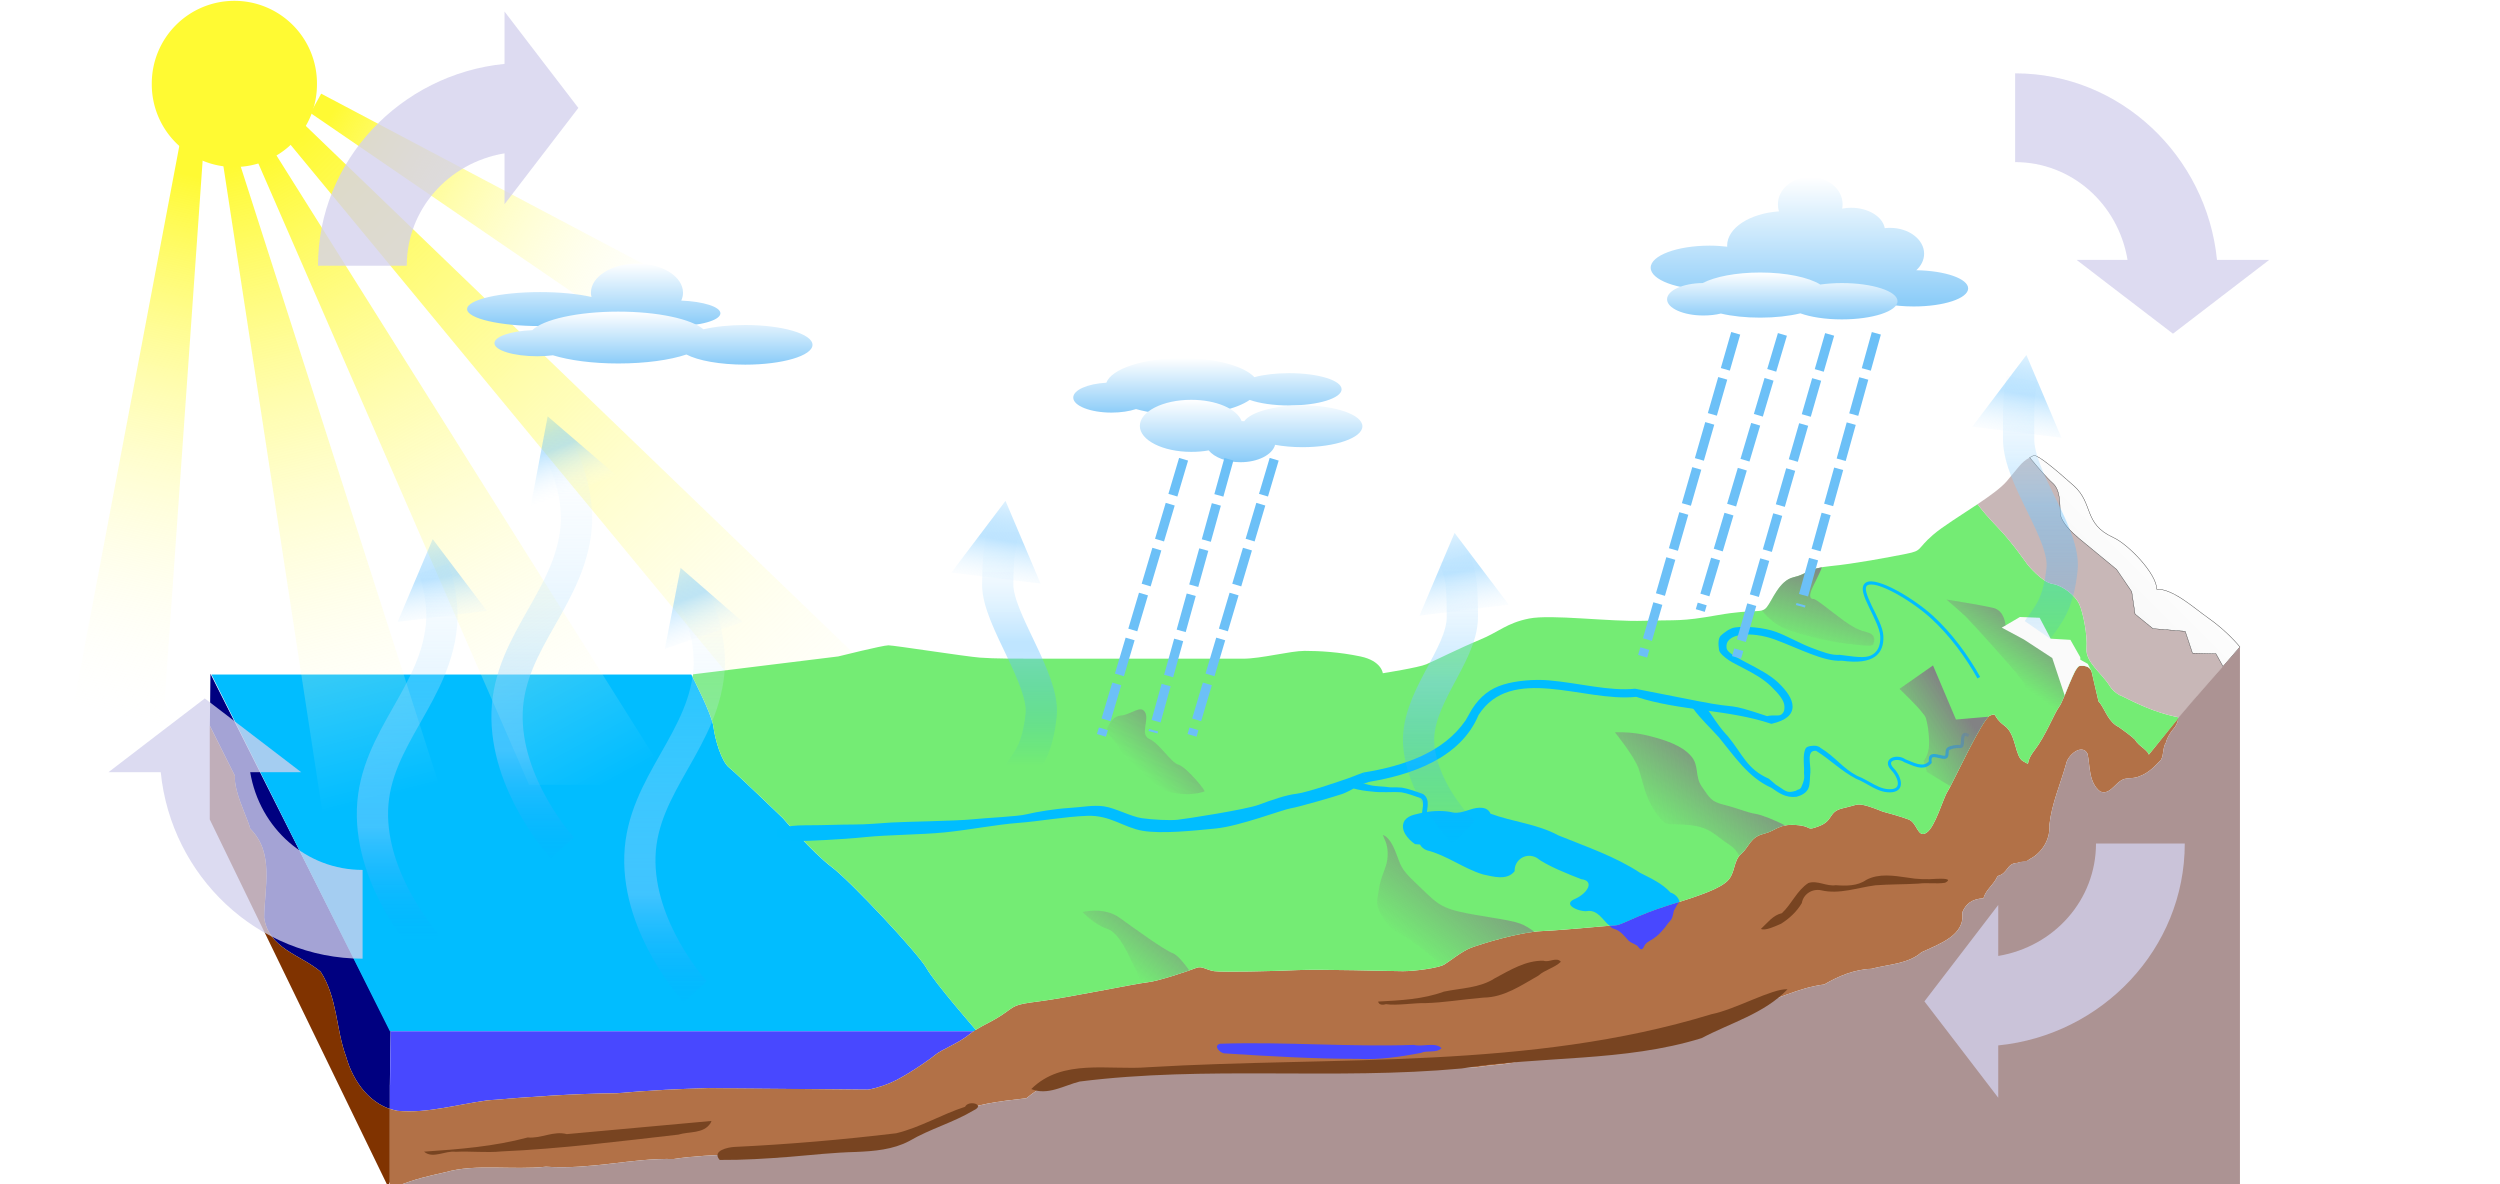 <?xml version="1.0" encoding="UTF-8" standalone="no"?>
<!-- Created with Inkscape (http://www.inkscape.org/) -->

<svg
   xmlns:dc="http://purl.org/dc/elements/1.1/"
   xmlns:cc="http://creativecommons.org/ns#"
   xmlns:rdf="http://www.w3.org/1999/02/22-rdf-syntax-ns#"
   xmlns:svg="http://www.w3.org/2000/svg"
   xmlns="http://www.w3.org/2000/svg"
   xmlns:xlink="http://www.w3.org/1999/xlink"
   xmlns:sodipodi="http://sodipodi.sourceforge.net/DTD/sodipodi-0.dtd"
   xmlns:inkscape="http://www.inkscape.org/namespaces/inkscape"
   width="800"
   height="379"
   id="svg2"
   version="1.1"
   inkscape:version="0.47 r22583"
   sodipodi:docname="Water_Cycle_-_base.svg">
  <defs
     id="defs4">
    <linearGradient
       id="linearGradient3843">
      <stop
         style="stop-color:#f1f1f1;stop-opacity:1;"
         offset="0"
         id="stop3845" />
      <stop
         style="stop-color:#ffffff;stop-opacity:1;"
         offset="1"
         id="stop3847" />
    </linearGradient>
    <linearGradient
       inkscape:collect="always"
       id="linearGradient3823">
      <stop
         style="stop-color:#828284;stop-opacity:1;"
         offset="0"
         id="stop3825" />
      <stop
         style="stop-color:#828284;stop-opacity:0;"
         offset="1"
         id="stop3827" />
    </linearGradient>
    <linearGradient
       id="linearGradient3777">
      <stop
         style="stop-color:#0098ff;stop-opacity:0;"
         offset="0"
         id="stop3779" />
      <stop
         id="stop3781"
         offset="0.239"
         style="stop-color:#7fcbff;stop-opacity:0.498;" />
      <stop
         style="stop-color:#ffffff;stop-opacity:0;"
         offset="1"
         id="stop3783" />
    </linearGradient>
    <linearGradient
       id="linearGradient3769">
      <stop
         style="stop-color:#0098ff;stop-opacity:0;"
         offset="0"
         id="stop3771" />
      <stop
         id="stop3773"
         offset="0.236"
         style="stop-color:#7fcbff;stop-opacity:0.498;" />
      <stop
         style="stop-color:#ffffff;stop-opacity:0;"
         offset="1"
         id="stop3775" />
    </linearGradient>
    <linearGradient
       id="linearGradient3751">
      <stop
         id="stop3753"
         offset="0"
         style="stop-color:#0098ff;stop-opacity:0;" />
      <stop
         style="stop-color:#7fcbff;stop-opacity:0.498;"
         offset="0.5"
         id="stop3767" />
      <stop
         id="stop3755"
         offset="1"
         style="stop-color:#ffffff;stop-opacity:0;" />
    </linearGradient>
    <linearGradient
       id="linearGradient4982">
      <stop
         style="stop-color:#89cbf8;stop-opacity:1;"
         offset="0"
         id="stop4984" />
      <stop
         style="stop-color:#ffffff;stop-opacity:1;"
         offset="1"
         id="stop4986" />
    </linearGradient>
    <linearGradient
       id="linearGradient4949">
      <stop
         style="stop-color:#fffa33;stop-opacity:1;"
         offset="0"
         id="stop4951" />
      <stop
         style="stop-color:#ffffff;stop-opacity:0;"
         offset="1"
         id="stop4953" />
    </linearGradient>
    <linearGradient
       id="linearGradient4899">
      <stop
         style="stop-color:#ffffff;stop-opacity:1;"
         offset="0"
         id="stop4901" />
      <stop
         style="stop-color:#ffffff;stop-opacity:0;"
         offset="1"
         id="stop4903" />
    </linearGradient>
    <marker
       inkscape:stockid="Arrow1Mend"
       orient="auto"
       refY="0.0"
       refX="0.0"
       id="Arrow1Mend"
       style="overflow:visible;">
      <path
         id="path3951"
         d="M 0.0,0.0 L 5.0,-5.0 L -12.5,0.0 L 5.0,5.0 L 0.0,0.0 z "
         style="fill-rule:evenodd;stroke:#000000;stroke-width:1.0pt;marker-start:none;"
         transform="scale(0.4) rotate(180) translate(10,0)" />
    </marker>
    <marker
       inkscape:stockid="TriangleOutL"
       orient="auto"
       refY="0.0"
       refX="0.0"
       id="TriangleOutL"
       style="overflow:visible">
      <path
         id="path4085"
         d="M 5.77,0.0 L -2.88,5.0 L -2.88,-5.0 L 5.77,0.0 z "
         style="fill-rule:evenodd;stroke:#000000;stroke-width:1.0pt;marker-start:none"
         transform="scale(0.8)" />
    </marker>
    <inkscape:perspective
       sodipodi:type="inkscape:persp3d"
       inkscape:vp_x="0 : 526.18109 : 1"
       inkscape:vp_y="0 : 1000 : 0"
       inkscape:vp_z="744.09448 : 526.18109 : 1"
       inkscape:persp3d-origin="372.04724 : 350.78739 : 1"
       id="perspective10" />
    <inkscape:perspective
       id="perspective2824"
       inkscape:persp3d-origin="0.5 : 0.33333333 : 1"
       inkscape:vp_z="1 : 0.5 : 1"
       inkscape:vp_y="0 : 1000 : 0"
       inkscape:vp_x="0 : 0.5 : 1"
       sodipodi:type="inkscape:persp3d" />
    <linearGradient
       inkscape:collect="always"
       xlink:href="#linearGradient4899"
       id="linearGradient4909"
       x1="561.643"
       y1="190.935"
       x2="600.263"
       y2="190.935"
       gradientUnits="userSpaceOnUse" />
    <linearGradient
       inkscape:collect="always"
       xlink:href="#linearGradient4949"
       id="linearGradient4947"
       x1="96.036"
       y1="43.643"
       x2="297.429"
       y2="253.643"
       gradientUnits="userSpaceOnUse" />
    <linearGradient
       inkscape:collect="always"
       xlink:href="#linearGradient4949"
       id="linearGradient4955"
       x1="64.875"
       y1="56.857"
       x2="23.571"
       y2="231.857"
       gradientUnits="userSpaceOnUse" />
    <linearGradient
       inkscape:collect="always"
       xlink:href="#linearGradient4949"
       id="linearGradient4957"
       x1="84.991"
       y1="51.196"
       x2="194.5"
       y2="251.143"
       gradientUnits="userSpaceOnUse" />
    <linearGradient
       inkscape:collect="always"
       xlink:href="#linearGradient4949"
       id="linearGradient4959"
       x1="74.054"
       y1="53.339"
       x2="124.786"
       y2="254.786"
       gradientUnits="userSpaceOnUse" />
    <linearGradient
       inkscape:collect="always"
       xlink:href="#linearGradient4982"
       id="linearGradient6438"
       x1="400.359"
       y1="147.906"
       x2="400.359"
       y2="127.938"
       gradientUnits="userSpaceOnUse" />
    <linearGradient
       inkscape:collect="always"
       xlink:href="#linearGradient4982"
       id="linearGradient3698"
       x1="209.109"
       y1="116.688"
       x2="209.109"
       y2="99.719"
       gradientUnits="userSpaceOnUse" />
    <linearGradient
       inkscape:collect="always"
       xlink:href="#linearGradient4982"
       id="linearGradient3700"
       x1="190"
       y1="104.344"
       x2="190"
       y2="84.344"
       gradientUnits="userSpaceOnUse" />
    <linearGradient
       inkscape:collect="always"
       xlink:href="#linearGradient4982"
       id="linearGradient3702"
       x1="386.375"
       y1="132.781"
       x2="386.375"
       y2="114.594"
       gradientUnits="userSpaceOnUse" />
    <linearGradient
       inkscape:collect="always"
       xlink:href="#linearGradient4982"
       id="linearGradient3704"
       x1="577.406"
       y1="82.406"
       x2="577.406"
       y2="67.406"
       gradientUnits="userSpaceOnUse"
       gradientTransform="translate(-7.071,19.799)" />
    <linearGradient
       inkscape:collect="always"
       xlink:href="#linearGradient4982"
       id="linearGradient3706"
       x1="595.984"
       y1="77.562"
       x2="595.984"
       y2="36.156"
       gradientUnits="userSpaceOnUse"
       gradientTransform="translate(-16.971,20.506)" />
    <linearGradient
       inkscape:collect="always"
       xlink:href="#linearGradient3769"
       id="linearGradient3745"
       x1="123.801"
       y1="271.368"
       x2="123.801"
       y2="117.926"
       gradientUnits="userSpaceOnUse"
       gradientTransform="translate(6.5,29.5)" />
    <linearGradient
       inkscape:collect="always"
       xlink:href="#linearGradient3777"
       id="linearGradient3747"
       x1="162.372"
       y1="271.368"
       x2="162.372"
       y2="117.926"
       gradientUnits="userSpaceOnUse"
       gradientTransform="translate(11,5.5)" />
    <linearGradient
       inkscape:collect="always"
       xlink:href="#linearGradient3751"
       id="linearGradient3749"
       x1="461.201"
       y1="271.368"
       x2="461.201"
       y2="165.909"
       gradientUnits="userSpaceOnUse" />
    <linearGradient
       inkscape:collect="always"
       xlink:href="#linearGradient3777"
       id="linearGradient3787"
       gradientUnits="userSpaceOnUse"
       x1="162.372"
       y1="271.368"
       x2="162.372"
       y2="117.926"
       gradientTransform="translate(53.5,51.5)" />
    <linearGradient
       inkscape:collect="always"
       xlink:href="#linearGradient3823"
       id="linearGradient3829"
       x1="651.607"
       y1="194.081"
       x2="638.036"
       y2="212.929"
       gradientUnits="userSpaceOnUse" />
    <linearGradient
       inkscape:collect="always"
       xlink:href="#linearGradient3823"
       id="linearGradient3831"
       x1="628.107"
       y1="226.984"
       x2="607.857"
       y2="240.56"
       gradientUnits="userSpaceOnUse" />
    <linearGradient
       inkscape:collect="always"
       xlink:href="#linearGradient3823"
       id="linearGradient3833"
       x1="588.781"
       y1="181.531"
       x2="581.775"
       y2="206.631"
       gradientUnits="userSpaceOnUse" />
    <linearGradient
       inkscape:collect="always"
       xlink:href="#linearGradient3823"
       id="linearGradient3835"
       x1="555.286"
       y1="240.56"
       x2="534.679"
       y2="267.214"
       gradientUnits="userSpaceOnUse" />
    <linearGradient
       inkscape:collect="always"
       xlink:href="#linearGradient3823"
       id="linearGradient3837"
       x1="383.231"
       y1="226.984"
       x2="364.83"
       y2="246.636"
       gradientUnits="userSpaceOnUse" />
    <linearGradient
       inkscape:collect="always"
       xlink:href="#linearGradient3823"
       id="linearGradient3839"
       x1="383.231"
       y1="290.429"
       x2="364.83"
       y2="313.643"
       gradientUnits="userSpaceOnUse" />
    <linearGradient
       inkscape:collect="always"
       xlink:href="#linearGradient3823"
       id="linearGradient3841"
       x1="474.163"
       y1="267.214"
       x2="448.143"
       y2="300.393"
       gradientUnits="userSpaceOnUse" />
    <linearGradient
       inkscape:collect="always"
       xlink:href="#linearGradient3843"
       id="linearGradient3849"
       x1="649.5"
       y1="213.281"
       x2="692.833"
       y2="169.398"
       gradientUnits="userSpaceOnUse" />
    <linearGradient
       inkscape:collect="always"
       xlink:href="#linearGradient3751"
       id="linearGradient3711"
       x1="185.491"
       y1="174.15"
       x2="172.496"
       y2="203.131"
       gradientUnits="userSpaceOnUse" />
    <linearGradient
       inkscape:collect="always"
       xlink:href="#linearGradient3751"
       id="linearGradient3715"
       gradientUnits="userSpaceOnUse"
       x1="173.893"
       y1="172.65"
       x2="179.893"
       y2="207.375" />
    <linearGradient
       inkscape:collect="always"
       xlink:href="#linearGradient3751"
       id="linearGradient3719"
       gradientUnits="userSpaceOnUse"
       x1="173.893"
       y1="172.65"
       x2="179.893"
       y2="207.375" />
    <linearGradient
       inkscape:collect="always"
       xlink:href="#linearGradient3751"
       id="linearGradient3725"
       gradientUnits="userSpaceOnUse"
       x1="166.25"
       y1="174.4"
       x2="178.73"
       y2="205.75" />
    <linearGradient
       inkscape:collect="always"
       xlink:href="#linearGradient3751"
       id="linearGradient3731"
       gradientUnits="userSpaceOnUse"
       x1="460.973"
       y1="255.105"
       x2="460.973"
       y2="175.808"
       gradientTransform="matrix(-1,0,0,1,787.228,-10.25)" />
    <linearGradient
       inkscape:collect="always"
       xlink:href="#linearGradient3751"
       id="linearGradient3733"
       gradientUnits="userSpaceOnUse"
       x1="173.893"
       y1="172.65"
       x2="179.893"
       y2="207.375" />
    <linearGradient
       inkscape:collect="always"
       xlink:href="#linearGradient4949"
       id="linearGradient3741"
       gradientUnits="userSpaceOnUse"
       x1="96.036"
       y1="43.643"
       x2="185.99"
       y2="138.346"
       gradientTransform="matrix(0.961,-0.277,0.277,0.961,1.975,20.627)" />
    <inkscape:perspective
       id="perspective3786"
       inkscape:persp3d-origin="0.5 : 0.33333333 : 1"
       inkscape:vp_z="1 : 0.5 : 1"
       inkscape:vp_y="0 : 1000 : 0"
       inkscape:vp_x="0 : 0.5 : 1"
       sodipodi:type="inkscape:persp3d" />
    <inkscape:perspective
       id="perspective3786-4"
       inkscape:persp3d-origin="0.5 : 0.33333333 : 1"
       inkscape:vp_z="1 : 0.5 : 1"
       inkscape:vp_y="0 : 1000 : 0"
       inkscape:vp_x="0 : 0.5 : 1"
       sodipodi:type="inkscape:persp3d" />
    <inkscape:perspective
       id="perspective3786-8"
       inkscape:persp3d-origin="0.5 : 0.33333333 : 1"
       inkscape:vp_z="1 : 0.5 : 1"
       inkscape:vp_y="0 : 1000 : 0"
       inkscape:vp_x="0 : 0.5 : 1"
       sodipodi:type="inkscape:persp3d" />
    <inkscape:perspective
       id="perspective3882"
       inkscape:persp3d-origin="0.5 : 0.33333333 : 1"
       inkscape:vp_z="1 : 0.5 : 1"
       inkscape:vp_y="0 : 1000 : 0"
       inkscape:vp_x="0 : 0.5 : 1"
       sodipodi:type="inkscape:persp3d" />
    <inkscape:perspective
       id="perspective3882-0"
       inkscape:persp3d-origin="0.5 : 0.33333333 : 1"
       inkscape:vp_z="1 : 0.5 : 1"
       inkscape:vp_y="0 : 1000 : 0"
       inkscape:vp_x="0 : 0.5 : 1"
       sodipodi:type="inkscape:persp3d" />
    <inkscape:perspective
       id="perspective3975"
       inkscape:persp3d-origin="0.5 : 0.33333333 : 1"
       inkscape:vp_z="1 : 0.5 : 1"
       inkscape:vp_y="0 : 1000 : 0"
       inkscape:vp_x="0 : 0.5 : 1"
       sodipodi:type="inkscape:persp3d" />
    <inkscape:perspective
       id="perspective4010"
       inkscape:persp3d-origin="0.5 : 0.33333333 : 1"
       inkscape:vp_z="1 : 0.5 : 1"
       inkscape:vp_y="0 : 1000 : 0"
       inkscape:vp_x="0 : 0.5 : 1"
       sodipodi:type="inkscape:persp3d" />
    <inkscape:perspective
       id="perspective4010-7"
       inkscape:persp3d-origin="0.5 : 0.33333333 : 1"
       inkscape:vp_z="1 : 0.5 : 1"
       inkscape:vp_y="0 : 1000 : 0"
       inkscape:vp_x="0 : 0.5 : 1"
       sodipodi:type="inkscape:persp3d" />
    <inkscape:perspective
       id="perspective4010-0"
       inkscape:persp3d-origin="0.5 : 0.33333333 : 1"
       inkscape:vp_z="1 : 0.5 : 1"
       inkscape:vp_y="0 : 1000 : 0"
       inkscape:vp_x="0 : 0.5 : 1"
       sodipodi:type="inkscape:persp3d" />
    <inkscape:perspective
       id="perspective4010-5"
       inkscape:persp3d-origin="0.5 : 0.33333333 : 1"
       inkscape:vp_z="1 : 0.5 : 1"
       inkscape:vp_y="0 : 1000 : 0"
       inkscape:vp_x="0 : 0.5 : 1"
       sodipodi:type="inkscape:persp3d" />
    <inkscape:perspective
       id="perspective4010-3"
       inkscape:persp3d-origin="0.5 : 0.33333333 : 1"
       inkscape:vp_z="1 : 0.5 : 1"
       inkscape:vp_y="0 : 1000 : 0"
       inkscape:vp_x="0 : 0.5 : 1"
       sodipodi:type="inkscape:persp3d" />
    <inkscape:perspective
       id="perspective2985"
       inkscape:persp3d-origin="0.5 : 0.33333333 : 1"
       inkscape:vp_z="1 : 0.5 : 1"
       inkscape:vp_y="0 : 1000 : 0"
       inkscape:vp_x="0 : 0.5 : 1"
       sodipodi:type="inkscape:persp3d" />
    <linearGradient
       inkscape:collect="always"
       xlink:href="#linearGradient3751"
       id="linearGradient2954"
       gradientUnits="userSpaceOnUse"
       gradientTransform="matrix(-1,0,0,1,1113.911,-56.919)"
       x1="461.201"
       y1="271.368"
       x2="461.201"
       y2="165.909" />
    <linearGradient
       inkscape:collect="always"
       xlink:href="#linearGradient3751"
       id="linearGradient2956"
       gradientUnits="userSpaceOnUse"
       x1="173.893"
       y1="172.65"
       x2="179.893"
       y2="207.375" />
    <inkscape:perspective
       id="perspective3814"
       inkscape:persp3d-origin="0.5 : 0.33333333 : 1"
       inkscape:vp_z="1 : 0.5 : 1"
       inkscape:vp_y="0 : 1000 : 0"
       inkscape:vp_x="0 : 0.5 : 1"
       sodipodi:type="inkscape:persp3d" />
    <inkscape:perspective
       id="perspective3877"
       inkscape:persp3d-origin="0.5 : 0.33333333 : 1"
       inkscape:vp_z="1 : 0.5 : 1"
       inkscape:vp_y="0 : 1000 : 0"
       inkscape:vp_x="0 : 0.5 : 1"
       sodipodi:type="inkscape:persp3d" />
    <inkscape:perspective
       id="perspective3928"
       inkscape:persp3d-origin="0.5 : 0.33333333 : 1"
       inkscape:vp_z="1 : 0.5 : 1"
       inkscape:vp_y="0 : 1000 : 0"
       inkscape:vp_x="0 : 0.5 : 1"
       sodipodi:type="inkscape:persp3d" />
    <linearGradient
       inkscape:collect="always"
       xlink:href="#linearGradient3823"
       id="linearGradient3969"
       gradientUnits="userSpaceOnUse"
       x1="651.607"
       y1="194.081"
       x2="638.036"
       y2="212.929" />
  </defs>
  <sodipodi:namedview
     id="base"
     pagecolor="#ffffff"
     bordercolor="#666666"
     borderopacity="1.0"
     inkscape:pageopacity="0.0"
     inkscape:pageshadow="2"
     inkscape:zoom="1"
     inkscape:cx="516.21639"
     inkscape:cy="145.81957"
     inkscape:document-units="px"
     inkscape:current-layer="layer2"
     showgrid="false"
     inkscape:window-width="1280"
     inkscape:window-height="753"
     inkscape:window-x="0"
     inkscape:window-y="24"
     inkscape:window-maximized="1" />
  <g
     inkscape:groupmode="layer"
     id="layer2"
     inkscape:label="Layer">
    <rect
       style="color:#000000;fill:#ffffff;fill-opacity:1;fill-rule:nonzero;stroke:none;stroke-width:3;marker:none;visibility:visible;display:inline;overflow:visible;enable-background:accumulate"
       id="rect3851"
       width="800"
       height="379"
       x="0"
       y="0" />
    <path
       style="fill:#000080;stroke:none;stroke-width:1px;stroke-linecap:butt;stroke-linejoin:miter;stroke-opacity:1;color:#000000;fill-opacity:1;fill-rule:nonzero;marker:none;visibility:visible;display:inline;overflow:visible;enable-background:accumulate"
       d="M 67.344 215.625 L 67.156 232.219 L 75.188 248.281 C 75.177 248.924 75.137 249.551 75.219 250.219 C 75.347 251.264 75.582 252.332 75.875 253.406 C 76.461 255.554 77.29 257.734 78.094 259.75 C 78.897 261.766 79.663 263.632 80.094 265.188 C 81.074 266.171 81.873 267.207 82.531 268.281 C 83.19 269.355 83.7 270.448 84.094 271.594 C 84.487 272.739 84.753 273.926 84.938 275.125 C 85.122 276.324 85.216 277.547 85.25 278.781 C 85.317 281.251 85.166 283.778 84.969 286.281 C 84.772 288.784 84.537 291.264 84.531 293.656 C 84.703 294.892 85.014 295.99 85.438 297 C 85.861 298.01 86.406 298.921 87.031 299.75 C 87.657 300.579 88.377 301.339 89.156 302.031 C 89.935 302.724 90.773 303.368 91.656 303.969 C 93.422 305.17 95.331 306.209 97.219 307.312 C 99.106 308.416 100.978 309.574 102.594 310.938 C 103.933 312.976 104.894 315.133 105.656 317.375 C 106.418 319.617 106.986 321.939 107.469 324.281 C 107.952 326.623 108.341 328.974 108.844 331.312 C 109.346 333.651 109.96 335.988 110.781 338.219 C 111.338 340.207 112.091 342.161 113.062 344.031 C 114.034 345.902 115.219 347.685 116.594 349.25 C 117.969 350.815 119.545 352.179 121.312 353.25 C 122.196 353.786 123.114 354.248 124.094 354.625 C 124.302 354.705 124.537 354.74 124.75 354.812 L 124.75 347.219 L 124.75 347.188 L 125 330.062 L 67.344 215.625 z "
       id="path2973" />
    <path
       style="fill:#803300;stroke:none;stroke-width:1px;stroke-linecap:butt;stroke-linejoin:miter;stroke-opacity:1"
       d="M 67.125 232.219 L 67.125 262.219 L 124.188 379.75 L 124.75 378.219 L 124.75 354.812 C 124.537 354.74 124.302 354.705 124.094 354.625 C 123.114 354.248 122.196 353.786 121.312 353.25 C 119.545 352.179 117.969 350.815 116.594 349.25 C 115.219 347.685 114.034 345.902 113.062 344.031 C 112.091 342.161 111.338 340.207 110.781 338.219 C 109.96 335.988 109.346 333.651 108.844 331.312 C 108.341 328.974 107.952 326.623 107.469 324.281 C 106.986 321.939 106.418 319.617 105.656 317.375 C 104.894 315.133 103.933 312.976 102.594 310.938 C 100.978 309.574 99.106 308.416 97.219 307.312 C 95.331 306.209 93.422 305.17 91.656 303.969 C 90.773 303.368 89.935 302.724 89.156 302.031 C 88.377 301.339 87.657 300.579 87.031 299.75 C 86.406 298.921 85.861 298.01 85.438 297 C 85.014 295.99 84.703 294.892 84.531 293.656 C 84.537 291.264 84.772 288.784 84.969 286.281 C 85.166 283.778 85.317 281.251 85.25 278.781 C 85.216 277.547 85.122 276.324 84.938 275.125 C 84.753 273.926 84.487 272.739 84.094 271.594 C 83.7 270.448 83.19 269.355 82.531 268.281 C 81.873 267.207 81.074 266.171 80.094 265.188 C 79.663 263.632 78.897 261.766 78.094 259.75 C 77.29 257.734 76.461 255.554 75.875 253.406 C 75.582 252.332 75.347 251.264 75.219 250.219 C 75.137 249.551 75.177 248.924 75.188 248.281 L 67.125 232.219 z "
       id="path2833" />
    <path
       sodipodi:type="arc"
       style="color:#000000;fill:#fffa33;fill-opacity:1;fill-rule:evenodd;stroke:none;stroke-width:1;marker:none;visibility:visible;display:inline;overflow:visible;enable-background:accumulate"
       id="path2837"
       sodipodi:cx="68.571426"
       sodipodi:cy="31.142857"
       sodipodi:rx="26.428572"
       sodipodi:ry="26.428572"
       d="m 95,31.143 a 26.429,26.429 0 1 1 -52.857,0 26.429,26.429 0 1 1 52.857,0 z"
       transform="translate(6.429,-4.286)" />
    <path
       style="fill:url(#linearGradient4955);fill-opacity:1;stroke:none"
       d="M 57.518,45.982 64.875,50.964 52.143,231.857 23.571,225.429 57.518,45.982 z"
       id="path2839"
       sodipodi:nodetypes="ccccc" />
    <path
       style="fill:url(#linearGradient4947);fill-opacity:1;stroke:none"
       d="m 89.286,41.857 5,-5 L 286.429,221.857 245,230.429 89.286,41.857 z"
       id="path2845" />
    <path
       style="fill:#01bdff;stroke:none;stroke-width:1px;stroke-linecap:butt;stroke-linejoin:miter;stroke-opacity:1;fill-opacity:1"
       d="m 67.68,215.86 153.543,0 c 0,0 6.566,12.627 7.071,16.668 0.505,4.041 2.525,11.112 5.051,13.132 2.525,2.02 17.173,16.162 17.173,16.162 0,0 9.596,11.112 15.657,15.657 6.061,4.546 27.779,27.779 30.305,32.325 2.525,4.546 16.162,20.203 16.162,20.203 l -187.888,0 -57.074,-114.147 z"
       id="path2847" />
    <path
       style="fill:#4848ff;stroke:none;stroke-width:1px;stroke-linecap:butt;stroke-linejoin:miter;stroke-opacity:1;fill-opacity:1"
       d="M 124.969 330 L 125 330.062 L 124.812 347.188 L 124.75 347.188 L 124.75 354.812 C 125.537 355.08 126.342 355.315 127.188 355.469 C 129.599 355.681 132.006 355.674 134.406 355.5 C 136.807 355.326 139.202 354.986 141.594 354.594 C 146.378 353.81 151.144 352.777 155.906 352.125 C 162.799 351.553 169.709 351.004 176.625 350.594 C 183.541 350.184 190.448 349.904 197.375 349.844 C 202.477 349.377 207.605 349.026 212.719 348.75 C 216.886 348.525 221.048 348.385 225.219 348.25 L 277.781 348.688 C 277.781 348.688 280.714 348.286 285 346.5 C 289.286 344.714 297.138 339.348 299.281 337.562 C 301.424 335.777 306.429 334.013 310 331.156 C 310.541 330.724 311.078 330.349 311.594 330 L 124.969 330 z "
       id="path2849" />
    <path
       style="fill:#b27147;stroke:none;stroke-width:1px;stroke-linecap:butt;stroke-linejoin:miter;stroke-opacity:1;fill-opacity:1;color:#000000;fill-rule:nonzero;marker:none;visibility:visible;display:inline;overflow:visible;enable-background:accumulate"
       d="M 666.188 213.062 C 665.967 213.065 665.754 213.072 665.531 213.094 C 663.746 213.272 660.545 224.013 658.938 226.156 C 657.33 228.299 654.634 235.42 651.062 240.062 C 647.491 244.705 650.357 245.085 647.5 243.656 C 644.643 242.228 645.366 235.076 641.438 232.219 C 637.509 229.362 639.281 227.929 636.781 229 C 634.281 230.071 624.647 251.138 623.219 253.281 C 621.79 255.424 619.295 264.714 616.438 266.5 C 613.58 268.286 613.576 263.29 610.719 262.219 C 607.862 261.147 602.5 259.719 602.5 259.719 C 602.5 259.719 598.205 257.92 596.062 257.562 C 593.92 257.205 594.299 257.585 589.656 258.656 C 585.013 259.728 586.799 262.558 582.156 264.344 C 577.513 266.129 580.371 264.357 574.656 264 C 568.942 263.643 568.567 265.772 564.281 266.844 C 559.996 267.915 559.656 271.138 557.156 273.281 C 554.656 275.424 555.344 279.344 552.844 281.844 C 550.344 284.344 544.295 286.504 533.938 289.719 C 523.58 292.933 518.924 296.156 516.781 296.156 C 514.638 296.156 501.42 297.58 493.562 297.938 C 485.705 298.295 473.576 302.21 470.719 303.281 C 467.862 304.353 463.942 307.585 462.156 308.656 C 460.371 309.728 452.866 310.781 448.938 310.781 C 445.009 310.781 422.5 310.08 415 310.438 C 407.5 310.795 391.062 311.138 388.562 310.781 C 386.062 310.424 384.629 309.004 382.844 309.719 C 381.058 310.433 370.728 313.987 367.156 314.344 C 363.585 314.701 341.071 319.366 332.5 320.438 C 323.929 321.509 325.004 321.862 320.719 324.719 C 316.433 327.576 313.571 328.299 310 331.156 C 306.429 334.013 301.424 335.777 299.281 337.562 C 297.138 339.348 289.286 344.714 285 346.5 C 280.714 348.286 277.781 348.688 277.781 348.688 L 226.562 348.188 C 221.942 348.331 217.333 348.501 212.719 348.75 C 207.605 349.026 202.477 349.377 197.375 349.844 C 190.448 349.904 183.541 350.184 176.625 350.594 C 169.709 351.004 162.799 351.553 155.906 352.125 C 151.144 352.777 146.378 353.81 141.594 354.594 C 139.202 354.986 136.807 355.326 134.406 355.5 C 132.006 355.674 129.599 355.68 127.188 355.469 C 126.342 355.315 125.537 355.08 124.75 354.812 L 124.75 380.5 L 126.469 380.5 C 126.865 380.113 127.372 379.715 127.625 379.344 C 130.329 378.304 132.592 377.574 134.906 376.938 C 137.22 376.301 139.579 375.782 142.469 375.125 C 144.94 374.422 147.532 374.016 150.188 373.812 C 152.843 373.609 155.564 373.595 158.312 373.625 C 161.061 373.655 163.843 373.722 166.594 373.719 C 169.344 373.716 172.058 373.646 174.719 373.344 C 178.269 373.604 181.751 373.547 185.156 373.344 C 188.562 373.14 191.899 372.797 195.25 372.406 C 198.601 372.016 201.957 371.582 205.344 371.281 C 208.73 370.98 212.144 370.81 215.656 370.875 C 218.723 370.407 221.918 370.096 225.156 369.875 C 228.394 369.654 231.692 369.506 235 369.375 C 238.308 369.244 241.629 369.136 244.906 368.938 C 248.184 368.739 251.416 368.454 254.562 368.031 C 257.47 367.436 260.519 367.103 263.625 366.875 C 266.731 366.647 269.875 366.531 273 366.375 C 276.125 366.219 279.223 366.037 282.188 365.656 C 285.152 365.276 288.001 364.713 290.625 363.812 C 292.7 362.254 294.875 360.864 297.219 359.688 C 299.563 358.511 302.059 357.525 304.75 356.719 C 306.503 355.858 308.339 355.176 310.219 354.594 C 312.099 354.012 314.044 353.543 316.031 353.156 C 320.006 352.384 324.153 351.928 328.438 351.438 C 330.394 349.864 332.267 348.492 334.344 347.5 C 335.382 347.004 336.471 346.608 337.656 346.312 C 338.841 346.017 340.121 345.839 341.531 345.781 C 343.981 345.197 346.496 344.724 349.062 344.344 C 351.629 343.964 354.246 343.654 356.906 343.438 C 362.226 343.005 367.701 342.864 373.25 342.844 C 378.799 342.823 384.414 342.931 390 343 C 395.586 343.069 401.161 343.101 406.594 342.938 C 417.489 342.794 428.396 342.425 439.344 342.094 C 450.291 341.762 461.268 341.476 472.344 341.531 C 475.405 341.032 478.486 340.831 481.375 340.469 C 482.819 340.288 484.198 340.086 485.531 339.75 C 486.865 339.414 488.136 338.961 489.312 338.344 C 492.439 338.014 495.662 337.921 498.906 337.875 C 502.15 337.829 505.424 337.84 508.625 337.688 C 511.826 337.535 514.972 337.211 517.969 336.562 C 519.467 336.238 520.927 335.834 522.344 335.312 C 523.761 334.791 525.122 334.174 526.438 333.406 C 530.18 332.752 534.196 332.662 537.969 332.125 C 539.855 331.856 541.682 331.473 543.375 330.844 C 544.222 330.529 545.039 330.141 545.812 329.688 C 546.586 329.234 547.317 328.719 548 328.094 C 552.956 325.556 557.369 323.858 561.438 321.719 C 564.801 320.879 568.392 319.465 572.125 318.125 C 573.991 317.455 575.87 316.794 577.812 316.25 C 579.755 315.706 581.742 315.282 583.75 315.031 C 585.91 313.76 588.388 312.515 590.969 311.594 C 592.259 311.133 593.596 310.772 594.906 310.5 C 596.217 310.228 597.507 310.048 598.781 310.031 C 601.598 309.283 604.603 308.895 607.406 308.219 C 608.808 307.881 610.153 307.456 611.406 306.906 C 612.659 306.357 613.836 305.664 614.844 304.75 C 616.277 304.076 617.866 303.405 619.438 302.656 C 621.009 301.908 622.537 301.091 623.875 300.125 C 624.544 299.642 625.178 299.126 625.719 298.562 C 626.26 297.999 626.728 297.382 627.094 296.719 C 627.46 296.056 627.73 295.342 627.875 294.562 C 628.02 293.783 628.029 292.945 627.906 292.031 C 628.182 291.349 628.517 290.726 628.906 290.188 C 629.296 289.649 629.739 289.2 630.281 288.812 C 630.823 288.425 631.454 288.105 632.188 287.875 C 632.921 287.645 633.754 287.505 634.719 287.438 C 634.905 286.735 635.223 286.087 635.594 285.5 C 635.964 284.913 636.397 284.385 636.844 283.844 C 637.737 282.761 638.668 281.674 639.219 280.344 C 640.083 280.12 640.681 279.77 641.156 279.344 C 641.631 278.918 641.991 278.432 642.344 277.969 C 642.696 277.505 643.066 277.055 643.562 276.719 C 644.059 276.383 644.686 276.168 645.594 276.125 C 646.411 275.808 647.446 275.806 648.406 275.688 C 649.096 275.169 649.815 274.7 650.469 274.375 C 651.347 273.823 652.125 273.133 652.812 272.375 C 653.5 271.617 654.096 270.783 654.562 269.875 C 655.029 268.967 655.377 268.001 655.594 267 C 655.81 265.999 655.876 264.943 655.812 263.906 C 655.993 262.232 656.297 260.597 656.688 258.969 C 657.078 257.341 657.557 255.727 658.062 254.125 C 659.073 250.922 660.229 247.753 661.125 244.531 C 661.235 243.844 661.595 243.062 662.125 242.344 C 662.655 241.626 663.337 240.964 664.062 240.5 C 664.788 240.036 665.555 239.8 666.25 239.875 C 666.597 239.913 666.952 240.024 667.25 240.25 C 667.548 240.476 667.812 240.8 668.031 241.25 C 668.466 243.294 668.529 245.58 668.969 247.719 C 669.189 248.788 669.514 249.839 670 250.781 C 670.486 251.724 671.133 252.566 672.062 253.281 C 672.53 253.467 672.973 253.549 673.375 253.531 C 673.777 253.514 674.144 253.388 674.5 253.219 C 675.212 252.881 675.853 252.317 676.5 251.688 C 677.147 251.058 677.819 250.379 678.562 249.875 C 678.934 249.623 679.324 249.424 679.75 249.281 C 680.011 249.194 680.307 249.186 680.594 249.156 C 680.597 249.115 680.589 249.073 680.594 249.031 C 681.169 249.025 681.743 249.022 682.312 248.969 C 683.161 248.889 683.99 248.723 684.781 248.344 C 686.143 247.851 687.343 247.08 688.438 246.156 C 689.532 245.232 690.518 244.175 691.5 243.156 C 692 242.319 692.117 241.365 692.25 240.406 C 692.383 239.448 692.549 238.471 693.094 237.625 C 693.315 236.745 693.678 235.924 694.125 235.156 C 694.572 234.388 695.109 233.684 695.688 233 C 696.029 232.648 696.594 231.65 696.844 230.875 C 696.969 230.488 697.026 230.139 696.906 229.969 C 696.898 229.957 696.853 229.979 696.844 229.969 C 695.635 231.5 692.663 235.238 689.531 239.125 C 688.838 239.986 688.283 240.657 687.625 241.469 C 687.543 241.309 687.514 241.113 687.406 240.969 C 687.021 240.456 686.55 240.008 686.031 239.562 C 685.513 239.117 684.94 238.689 684.438 238.219 C 683.935 237.749 683.492 237.245 683.156 236.656 C 681.559 235.161 679.722 233.894 677.969 232.625 C 677.191 232.266 676.558 231.757 676 231.188 C 675.442 230.618 674.963 229.971 674.531 229.281 C 673.668 227.903 672.976 226.37 672.062 225.062 C 671.852 224.88 671.706 224.671 671.531 224.469 C 671.459 224.165 671.416 224.062 669.469 215.594 C 669.156 213.562 667.732 213.043 666.188 213.062 z "
       id="path3917" />
    <path
       style="fill:#74ec74;stroke:none;stroke-width:1px;stroke-linecap:butt;stroke-linejoin:miter;stroke-opacity:1;fill-opacity:1"
       d="M 632.812 161.344 C 627.525 164.884 621.639 168.49 618.562 171.156 C 613.205 175.799 615.357 176.147 610 177.219 C 604.643 178.29 593.219 180.442 585.719 181.156 C 578.219 181.871 578.58 183.647 573.938 184.719 C 569.295 185.79 567.129 192.201 565.344 194.344 C 563.558 196.487 561.799 194.701 549.656 196.844 C 537.513 198.987 537.134 198.299 526.062 198.656 C 514.991 199.013 496.424 196.509 489.281 197.938 C 482.138 199.366 479.634 202.219 473.562 204.719 C 467.491 207.219 458.938 211.491 456.438 212.562 C 453.938 213.634 442.5 215.438 442.5 215.438 C 442.5 215.438 442.129 211.491 435.344 210.062 C 428.558 208.634 422.143 208.281 417.5 208.281 C 412.857 208.281 403.558 210.781 397.844 210.781 L 332.5 210.781 C 325 210.781 318.205 210.795 313.562 210.438 C 308.92 210.08 286.067 206.5 284.281 206.5 C 282.496 206.5 268.219 210.062 268.219 210.062 L 221.781 215.781 L 221.594 216.625 C 222.594 218.572 227.823 228.862 228.281 232.531 C 228.786 236.572 230.818 243.636 233.344 245.656 C 235.869 247.677 250.531 261.812 250.531 261.812 C 250.531 261.812 260.127 272.923 266.188 277.469 C 272.248 282.014 293.943 305.267 296.469 309.812 C 298.881 314.154 311.126 328.272 312.25 329.562 C 314.885 327.893 317.361 326.958 320.719 324.719 C 325.004 321.862 323.929 321.509 332.5 320.438 C 341.071 319.366 363.585 314.701 367.156 314.344 C 370.728 313.987 381.058 310.433 382.844 309.719 C 384.629 309.004 386.062 310.424 388.562 310.781 C 391.062 311.138 407.5 310.795 415 310.438 C 422.5 310.08 445.009 310.781 448.938 310.781 C 452.866 310.781 460.371 309.728 462.156 308.656 C 463.942 307.585 467.862 304.353 470.719 303.281 C 473.576 302.21 485.705 298.295 493.562 297.938 C 501.42 297.58 514.638 296.156 516.781 296.156 C 518.924 296.156 523.58 292.933 533.938 289.719 C 544.295 286.504 550.344 284.344 552.844 281.844 C 555.344 279.344 554.656 275.424 557.156 273.281 C 559.656 271.138 559.996 267.915 564.281 266.844 C 568.567 265.772 568.942 263.643 574.656 264 C 580.371 264.357 577.513 266.129 582.156 264.344 C 586.799 262.558 585.013 259.728 589.656 258.656 C 594.299 257.585 593.92 257.205 596.062 257.562 C 598.205 257.92 602.5 259.719 602.5 259.719 C 602.5 259.719 607.862 261.147 610.719 262.219 C 613.576 263.29 613.58 268.286 616.438 266.5 C 619.295 264.714 621.79 255.424 623.219 253.281 C 624.647 251.138 634.281 230.071 636.781 229 C 639.281 227.929 637.509 229.362 641.438 232.219 C 645.366 235.076 644.643 242.228 647.5 243.656 C 650.357 245.085 647.491 244.705 651.062 240.062 C 654.634 235.42 657.33 228.299 658.938 226.156 C 660.545 224.013 663.746 213.272 665.531 213.094 C 667.317 212.915 669.112 213.272 669.469 215.594 C 669.584 216.341 670.664 220.826 671.531 224.469 C 671.706 224.671 671.852 224.88 672.062 225.062 C 672.976 226.37 673.668 227.903 674.531 229.281 C 674.963 229.971 675.442 230.618 676 231.188 C 676.558 231.757 677.191 232.266 677.969 232.625 C 679.722 233.894 681.559 235.161 683.156 236.656 C 683.492 237.245 683.935 237.749 684.438 238.219 C 684.94 238.689 685.513 239.117 686.031 239.562 C 686.55 240.008 687.021 240.456 687.406 240.969 C 687.52 241.12 687.531 241.337 687.625 241.5 C 691.451 236.815 695.806 231.498 697.281 229.625 C 696.847 229.519 696.437 229.327 696 229.312 C 692.919 228.637 689.936 227.649 687.031 226.469 C 684.127 225.288 681.301 223.911 678.5 222.5 L 678.469 222.562 C 677.344 221.924 676.079 221.087 675 219.344 C 672.679 215.594 667.33 211.848 667.688 207.562 C 668.045 203.277 666.594 195.96 665.344 193.281 C 664.094 190.603 660.174 187.379 656.781 186.844 C 653.388 186.308 648.75 180.594 648.75 180.594 C 648.75 180.594 643.92 173.629 639.812 169.344 C 635.953 165.316 634.331 163.346 632.812 161.344 z "
       id="path3869" />
    <path
       style="font-size:medium;font-style:normal;font-variant:normal;font-weight:normal;font-stretch:normal;text-indent:0;text-align:start;text-decoration:none;line-height:normal;letter-spacing:normal;word-spacing:normal;text-transform:none;direction:ltr;block-progression:tb;writing-mode:lr-tb;text-anchor:start;color:#000000;fill:#00bdff;fill-opacity:1;stroke:none;stroke-width:1;marker:none;visibility:visible;display:inline;overflow:visible;enable-background:accumulate;font-family:AR PL UMing CN;-inkscape-font-specification:AR PL UMing CN"
       d="m 545.242,225.506 -3.742,0.963 0.25,0.219 0.062,0.062 c 2.48,3.395 5.559,6.193 8.281,9.25 4.845,5.873 9.325,12.806 16.75,16.094 0.022,0.01 0.041,0.022 0.062,0.031 2.19,1.515 4.451,3.264 7.969,2.849 1.672,-0.432 3.152,-1.266 3.786,-2.652 0.634,-1.386 0.463,-3.846 0.652,-5.165 l 0,-0.031 c 0.112,-1.377 -0.296,-3.257 -0.219,-4.719 0.038,-0.731 0.207,-1.301 0.5,-1.656 0.276,-0.335 0.734,-0.525 1.531,-0.5 4.349,2.66 8.03,6.459 12.75,8.906 l 0,0.031 0.031,0 c 1.822,0.671 3.615,1.87 5.5,2.844 1.885,0.974 3.895,1.743 6.188,1.469 1.094,-0.139 1.889,-0.607 2.312,-1.281 0.423,-0.674 0.457,-1.483 0.312,-2.281 -0.287,-1.581 -1.287,-3.207 -2.312,-4.188 -0.016,-0.017 -0.016,-0.014 -0.031,-0.031 -0.639,-0.705 -0.79,-1.25 -0.75,-1.562 0.041,-0.32 0.243,-0.557 0.688,-0.75 0.89,-0.386 2.519,-0.267 3.438,0.438 l 0.062,0.031 0.062,0.031 c 1.194,0.443 2.669,1.214 4.188,1.562 1.518,0.349 3.182,0.227 4.438,-1.156 l 0.156,-0.188 -0.031,-0.219 c -0.101,-0.873 0.031,-1.28 0.156,-1.438 0.125,-0.157 0.336,-0.214 0.75,-0.188 0.828,0.054 2.156,0.588 3.406,0.562 l 0.031,0 0.031,-0.031 c 0.439,-0.083 0.778,-0.411 0.906,-0.75 0.128,-0.339 0.147,-0.666 0.156,-0.969 0.009,-0.302 0.018,-0.593 0.062,-0.781 0.045,-0.188 0.079,-0.252 0.188,-0.312 0.861,-0.483 2.221,-0.69 3.469,-0.625 0.01,8.3e-4 0.021,-4.5e-4 0.031,0 0.328,0.015 0.679,-0.169 0.844,-0.406 0.17,-0.244 0.234,-0.508 0.281,-0.781 0.094,-0.546 0.077,-1.184 0.125,-1.719 0.048,-0.535 0.2,-0.925 0.25,-0.969 0.025,-0.022 0.028,-0.023 0.156,0 0.128,0.023 0.381,0.111 0.719,0.344 l 0.562,-0.812 c -0.407,-0.28 -0.776,-0.468 -1.125,-0.531 -0.349,-0.063 -0.722,0.036 -0.969,0.25 -0.494,0.428 -0.54,1.028 -0.594,1.625 -0.054,0.597 -0.055,1.217 -0.125,1.625 -0.035,0.204 -0.103,0.344 -0.125,0.375 -1.396,-0.074 -2.88,0.122 -4,0.75 -0.391,0.219 -0.574,0.622 -0.656,0.969 -0.083,0.347 -0.085,0.679 -0.094,0.969 -0.009,0.289 -0.052,0.545 -0.094,0.656 -0.037,0.098 -0.031,0.106 -0.125,0.125 -0.008,-1e-5 -0.023,9e-5 -0.031,0 -0.904,-0.01 -2.123,-0.491 -3.219,-0.562 -0.564,-0.037 -1.202,0.069 -1.594,0.562 -0.325,0.408 -0.317,1.068 -0.281,1.812 -0.983,1.04 -2.093,1.145 -3.406,0.844 -1.286,-0.295 -2.688,-0.991 -3.938,-1.469 -0.045,-0.035 -0.109,-0.03 -0.156,-0.062 -1.275,-0.892 -3.022,-1.046 -4.281,-0.5 -0.653,0.283 -1.219,0.826 -1.312,1.562 -0.094,0.737 0.272,1.554 1.062,2.406 0.856,0.808 1.829,2.37 2.062,3.656 0.117,0.643 0.057,1.204 -0.188,1.594 -0.244,0.389 -0.7,0.699 -1.594,0.812 -2.005,0.24 -3.777,-0.436 -5.594,-1.375 -1.796,-0.928 -3.61,-2.113 -5.562,-2.844 -0.021,-0.011 -0.042,-0.021 -0.062,-0.031 -4.544,-2.373 -7.011,-6.099 -11.55,-8.842 l -0.599,-0.441 -0.946,-0.316 c -1.107,-0.071 -2.718,0.069 -3.226,0.686 -0.508,0.617 -0.675,2.014 -0.719,2.849 -0.087,1.66 0.136,3.568 0.092,4.656 -0.158,0.746 0.38,1.838 -0.369,3.747 -0.558,1.219 -0.404,1.808 -1.74,2.153 l -0.536,0.316 c -2.536,0.721 -3.01,0.319 -5.167,-1.177 l -1.231,-0.789 -2.209,-1.894 c -7.119,-3.124 -8.307,-7.744 -13.218,-13.697 l -0.599,-0.631 c -2.79,-3.133 -4.177,-5.674 -6.585,-8.99 l -0.031,-0.031 -0.032,-0.062 -0.344,-0.281 5e-5,-5e-5 z"
       id="path2884"
       sodipodi:nodetypes="cccccsccsccssccccscsssssscccscccsscccsssssssssssccsssscsssssssscscssscsscssscccsscccccccccccccc" />
    <path
       style="fill:url(#linearGradient4957);fill-opacity:1;stroke:none"
       d="M 82.304,51.464 87.893,48.821 215,251.143 l -45.714,0 L 82.304,51.464 z"
       id="path2843"
       sodipodi:nodetypes="ccccc" />
    <path
       style="fill:url(#linearGradient4959);fill-opacity:1;stroke:none"
       d="m 71.304,51.964 5.5,0.625 70.339,219.268 -42.143,0 L 71.304,51.964 z"
       id="path2841"
       sodipodi:nodetypes="ccccc" />
    <path
       style="font-size:medium;font-style:normal;font-variant:normal;font-weight:normal;font-stretch:normal;text-indent:0;text-align:start;text-decoration:none;line-height:normal;letter-spacing:normal;word-spacing:normal;text-transform:none;direction:ltr;block-progression:tb;writing-mode:lr-tb;text-anchor:start;color:#000000;fill:#00bdff;fill-opacity:1;stroke:none;stroke-width:1px;marker:none;visibility:visible;display:inline;overflow:visible;enable-background:accumulate;font-family:AR PL UMing CN;-inkscape-font-specification:AR PL UMing CN"
       d="m 598.781,186.031 c -0.691,-0.011 -1.284,0.109 -1.781,0.438 -0.498,0.329 -0.78,0.87 -0.875,1.438 -0.095,0.568 -0.038,1.173 0.125,1.844 0.325,1.341 1.044,2.907 1.844,4.562 1.599,3.312 3.518,7.016 3.594,9.344 0.08,2.476 -0.496,4.444 -2.281,5.688 -1.785,1.244 -4.29,1.076 -9.312,0.379 l -1.433,-0.179 c -2.605,0.204 -5.417,-0.896 -9.094,-2.29 -3.677,-1.394 -7.503,-3.672 -11.254,-5.054 -3.798,-1.399 -9.801,-1.913 -13.134,-1.411 -1.667,0.251 -3.49,1.665 -4.482,2.58 -0.992,0.915 -0.849,3.056 -0.594,4.647 0.163,1.022 1.884,2.421 3.116,3.25 1.232,0.829 2.844,1.587 4.594,2.504 3.5,1.834 6.47,3.469 8.929,5.866 2.511,2.447 4.27,4.562 4.277,6.455 0.003,0.946 0.017,1.698 -0.893,2.473 -0.899,0.766 -2.49,0.086 -4.652,0.598 -14.069,-4.674 -7.773,-1.981 -22.143,-4.812 l -20.098,-3.96 c -8.124,0.877 -18.247,-1.877 -27.621,-2.683 -4.687,-0.403 -10.452,0.101 -14.531,1.353 -4.079,1.252 -7.308,3.589 -10.061,7.892 l -2.046,3.594 c -7.042,10.191 -19.467,14.531 -32.754,16.681 l 1.719,2.989 c 13.421,-2.171 29.444,-7.533 35.188,-21.406 2.627,-4.067 5.979,-6.345 9.844,-7.531 3.889,-1.193 8.315,-1.273 12.938,-0.875 9.223,0.793 19.215,3.484 27.625,2.594 0.019,0.006 0.043,-0.006 0.062,0 14.168,4.597 29.29,3.939 43.125,8.594 l 0.125,0.031 0.156,-0.031 c 2.299,-0.536 3.939,-1.257 5.031,-2.188 1.092,-0.931 1.598,-2.095 1.594,-3.312 -0.008,-2.436 -1.881,-5.009 -4.469,-7.531 -2.64,-2.573 -6.756,-4.669 -10.25,-6.5 -1.747,-0.916 -3.34,-1.751 -4.5,-2.531 -1.16,-0.78 -1.806,-1.535 -1.875,-1.969 -0.212,-1.327 0.132,-2.224 0.906,-2.938 0.774,-0.714 2.02,-1.205 3.562,-1.438 3.086,-0.465 7.316,0.123 10.969,1.469 3.7,1.363 7.622,3.152 11.344,4.562 3.686,1.397 7.138,2.42 10.031,2.219 0.029,-0.002 0.065,0.002 0.094,0 5.085,0.691 8.437,0.178 10.531,-1.281 2.11,-1.47 2.805,-3.867 2.719,-6.531 -0.091,-2.813 -2.135,-6.47 -3.719,-9.75 -0.792,-1.64 -1.462,-3.188 -1.75,-4.375 -0.144,-0.593 -0.185,-1.075 -0.125,-1.438 0.06,-0.363 0.206,-0.576 0.469,-0.75 0.526,-0.347 1.711,-0.381 3.281,0.062 1.571,0.443 3.477,1.291 5.5,2.375 4.046,2.169 8.488,5.314 11.5,8.062 6.054,5.524 11.167,12.52 14.938,19.281 l 0.875,-0.469 c -3.813,-6.839 -8.967,-13.943 -15.125,-19.562 -3.094,-2.824 -7.59,-5.974 -11.719,-8.188 -2.064,-1.107 -4.035,-1.963 -5.719,-2.438 -0.842,-0.237 -1.621,-0.395 -2.312,-0.406 l 0,1e-4 z"
       id="path3882"
       sodipodi:nodetypes="cssssssccsssssssssscscsscccccsscscccssssssssssscsssssssssccssscc" />
    <path
       style="fill:#01bdff;stroke:none;stroke-width:1px;stroke-linecap:butt;stroke-linejoin:miter;stroke-opacity:1;fill-opacity:1"
       d="M 473.406 258.469 C 470.638 258.534 468.031 260.407 465.156 260.031 C 462.052 259.295 458.855 259.431 455.719 259.938 C 453.586 260.551 450.965 260.607 449.5 262.531 C 447.723 265.402 450.511 268.559 452.812 270.125 C 453.34 270.184 453.877 270.222 454.406 270.25 C 454.844 271.061 455.575 271.753 456.688 272.125 C 463.01 273.708 468.301 277.925 474.531 279.812 C 477.811 280.503 482.197 281.886 484.688 278.781 C 484.525 275.123 488.399 272.582 491.812 274.531 C 494.891 277.015 502.428 279.962 506.031 281.344 C 510.282 281.858 508.17 285.745 504.062 287.625 C 499.384 289.491 505.893 292.082 508.219 291.5 C 511.407 291.295 512.885 294.465 515.062 296.25 C 515.832 296.194 516.458 296.156 516.781 296.156 C 518.924 296.156 523.58 292.933 533.938 289.719 C 535.248 289.312 536.294 288.969 537.469 288.594 C 537.171 287.349 536.165 286.121 534.531 285.594 C 531.92 282.676 528.261 281.065 524.844 279.312 C 516.758 274.007 507.554 270.936 498.656 267.312 C 491.902 263.64 484.096 263.017 476.969 260.375 C 476.686 259.699 476.186 259.117 475.344 258.75 C 474.682 258.523 474.045 258.454 473.406 258.469 z "
       id="path3892" />
    <path
       style="font-size:medium;font-style:normal;font-variant:normal;font-weight:normal;font-stretch:normal;text-indent:0;text-align:start;text-decoration:none;line-height:normal;letter-spacing:normal;word-spacing:normal;text-transform:none;direction:ltr;block-progression:tb;writing-mode:lr-tb;text-anchor:start;color:#000000;fill:#00bdff;fill-opacity:1;stroke:none;stroke-width:1.5;marker:none;visibility:visible;display:inline;overflow:visible;enable-background:accumulate;font-family:AR PL UMing CN;-inkscape-font-specification:AR PL UMing CN"
       d="m 434.762,250.307 -1.606,2.006 c 1.873,0.526 3.788,0.8 5.688,0.969 0.02,0.002 0.042,-0.002 0.062,0 3.25,0.455 6.425,0.032 9.438,0.25 0.02,0.001 0.042,-0.002 0.062,0 2.061,0.342 4.099,1.17 6.219,1.875 0.355,0.263 0.55,0.55 0.656,0.938 0.113,0.411 0.115,0.936 0.062,1.531 -0.104,1.19 -0.476,2.575 -0.25,3.938 l 1.469,-0.25 c -0.146,-0.88 0.162,-2.204 0.281,-3.562 0.06,-0.679 0.063,-1.377 -0.125,-2.062 -0.188,-0.685 -0.596,-1.341 -1.281,-1.812 l -0.094,-0.062 -0.094,-0.031 c -2.126,-0.699 -4.328,-1.619 -6.688,-2 l -0.031,0 -0.031,0 c -3.271,-0.247 -2.385,0.151 -5.397,-0.282 l -1.862,-0.126 c -1.863,-0.163 -2.501,-0.252 -4.269,-0.748 l -2.21,-0.568 z"
       id="path3899"
       sodipodi:nodetypes="ccsssscssccsscccccccccc" />
    <path
       style="fill:#00bdff;stroke:none;fill-opacity:1"
       d="m 436.235,247.224 2.045,2.918 -2.904,0.947 c 0,0 -3.851,2.273 -5.808,2.967 -1.957,0.694 -14.079,4.23 -16.541,4.609 -2.462,0.379 -16.289,5.682 -23.865,6.44 -7.576,0.758 -17.425,1.768 -23.486,0.758 -6.061,-1.01 -10.354,-5.051 -17.678,-4.798 -7.324,0.253 -15.405,1.768 -22.223,2.273 -6.819,0.505 -15.91,2.273 -23.486,3.03 -7.576,0.758 -18.183,0.758 -25.506,1.515 -7.324,0.758 -18.688,1.263 -21.466,1.263 -2.778,0 -6.566,-1.263 -6.566,-1.263 l -0.253,-2.525 c 0,0 3.03,-1.263 9.091,-1.263 6.061,0 11.364,-0.253 15.657,-0.253 4.293,0 7.971,-0.388 12.012,-0.64 4.041,-0.253 20.961,-0.505 25.759,-1.01 4.798,-0.505 14.505,-0.875 17.535,-1.633 3.03,-0.758 9.344,-1.768 13.637,-2.02 4.293,-0.253 7.576,-1.01 11.112,-0.505 3.536,0.505 8.586,3.283 12.122,3.788 3.536,0.505 8.839,0.758 11.364,0.505 2.525,-0.253 21.971,-3.283 26.011,-4.798 4.041,-1.515 8.809,-3.172 12.112,-3.529 3.304,-0.357 15.509,-4.591 16.769,-5.048 1.26,-0.457 4.045,-1.578 4.555,-1.728 z"
       id="path3912"
       sodipodi:nodetypes="cccsssssssssccssssssssssszc" />
    <path
       style="fill:url(#linearGradient3841);fill-opacity:1;stroke:none;stroke-width:1px;stroke-linecap:butt;stroke-linejoin:miter;stroke-opacity:1"
       d="M 442.5 267.219 C 442.5 267.219 443.049 268.451 443.406 269.344 C 443.763 270.237 444.295 272.205 443.938 275.062 C 443.58 277.92 441.786 280.603 441.25 284.531 C 440.714 288.46 439.83 289.348 442.688 293.812 C 445.545 298.277 446.973 297.571 453.938 302.75 C 456.816 304.89 459.373 307.087 461.438 308.969 C 461.725 308.862 461.976 308.764 462.156 308.656 C 463.942 307.585 467.862 304.353 470.719 303.281 C 473.278 302.321 483.264 299.078 490.969 298.156 C 489.627 297.151 488.06 296.152 486.594 295.594 C 482.844 294.165 473.567 293.295 466.781 291.688 C 459.996 290.08 458.576 287.75 453.219 282.75 C 447.862 277.75 448.402 277.04 446.438 272.219 C 444.473 267.397 442.5 267.219 442.5 267.219 z "
       id="path3914" />
    <path
       style="fill:url(#linearGradient3839);fill-opacity:1;stroke:none;stroke-width:1px;stroke-linecap:butt;stroke-linejoin:miter;stroke-opacity:1"
       d="M 350.438 291.406 C 348.116 291.406 346.438 291.844 346.438 291.844 C 346.438 291.844 349.996 295.79 354.281 297.219 C 358.567 298.647 361.42 306.509 363.562 310.438 C 364.289 311.769 364.539 313.3 364.531 314.75 C 365.702 314.549 366.651 314.394 367.156 314.344 C 369.971 314.062 376.843 311.829 380.562 310.531 C 378.899 308.183 376.792 305.606 375.344 305.062 C 372.487 303.991 363.219 297.228 358.219 293.656 C 355.719 291.871 352.759 291.406 350.438 291.406 z "
       id="path3916" />
    <path
       style="fill:url(#linearGradient3837);fill-opacity:1;stroke:none;stroke-width:1px;stroke-linecap:butt;stroke-linejoin:miter;stroke-opacity:1"
       d="m 385.357,253.286 c 0,0 -6.429,2.5 -14.286,-1.071 -7.857,-3.571 -10.357,-6.071 -11.786,-10.357 -1.429,-4.286 -5.357,-7.5 -5.357,-7.5 0,0 1.071,-5 4.643,-5.357 3.571,-0.357 6.429,-3.571 7.857,-1.071 1.429,2.5 -1.786,7.143 1.429,8.571 3.214,1.429 6.786,7.5 9.286,8.214 2.5,0.714 9.286,8.929 8.214,8.571 z"
       id="path3918" />
    <path
       style="fill:url(#linearGradient3835);fill-opacity:1;stroke:none;stroke-width:1px;stroke-linecap:butt;stroke-linejoin:miter;stroke-opacity:1"
       d="M 517.656 234.312 C 517.098 234.324 516.781 234.344 516.781 234.344 C 516.781 234.344 522.853 241.853 524.281 245.781 C 525.71 249.71 526.085 254.362 529.656 259.719 C 533.228 265.076 533.201 263.286 540.344 264 C 547.487 264.714 548.562 267.223 553.562 270.438 C 554.917 271.308 555.881 272.533 556.562 273.875 C 556.737 273.661 556.936 273.47 557.156 273.281 C 559.656 271.138 559.996 267.915 564.281 266.844 C 567.496 266.04 568.502 264.655 571.219 264.156 C 568.172 262.48 563.521 260.686 561.781 260.438 C 559.281 260.08 556.067 258.634 551.781 257.562 C 547.496 256.491 547.156 255.415 544.656 251.844 C 542.156 248.272 543.92 245.058 541.062 241.844 C 538.205 238.629 533.214 236.866 527.5 235.438 C 523.214 234.366 519.33 234.279 517.656 234.312 z "
       id="path3920" />
    <path
       style="fill:url(#linearGradient3833);fill-opacity:1;fill-rule:nonzero;stroke:none;stroke-width:1px;stroke-linecap:butt;stroke-linejoin:miter;stroke-opacity:1"
       d="m 583,181.531 c -4.745,0.841 -5.078,2.268 -9.062,3.188 -4.643,1.071 -6.808,7.482 -8.594,9.625 -0.46,0.552 -0.929,0.835 -1.562,1 1.651,2.013 4.481,4.848 8.188,6.156 6.071,2.143 14.116,3.933 18.938,4.469 4.821,0.536 8.205,1.08 8.562,0.188 0.357,-0.893 0.897,-3.036 -1.781,-3.75 -2.679,-0.714 -4.487,-1.433 -8.594,-4.469 -4.107,-3.036 -7.857,-6.25 -8.75,-6.25 -0.893,0 -1.411,-0.558 -0.875,-2.344 0.463,-1.543 2.791,-5.581 3.531,-7.812 z"
       id="path3922" />
    <path
       style="fill:url(#linearGradient3831);fill-opacity:1;stroke:none;stroke-width:1px;stroke-linecap:butt;stroke-linejoin:miter;stroke-opacity:1"
       d="M 618.562 212.938 L 607.844 220.438 C 607.844 220.438 615.714 227.933 616.25 229.719 C 616.786 231.504 617.312 234.188 617.312 237.938 C 617.312 241.688 615.531 243.469 615.531 243.469 L 616.594 247.031 L 624.125 251.594 C 626.814 246.386 633.726 231.814 636.344 229.344 L 625.906 230.25 L 618.562 212.938 z "
       id="path3924" />
    <path
       style="fill:url(#linearGradient3969);fill-opacity:1;stroke:none;stroke-width:1px;stroke-linecap:butt;stroke-linejoin:miter;stroke-opacity:1"
       d="M 622.844 191.844 C 622.844 191.844 627.674 195.955 629.281 197.562 C 630.888 199.17 643.571 213.116 646.25 216.688 C 648.929 220.259 648.384 219.719 646.062 220.969 C 643.741 222.219 641.424 218.996 640.531 220.781 C 639.638 222.567 641.062 223.272 643.562 225.594 C 645.491 227.385 650.467 233.684 653.094 237.031 C 655.666 232.761 657.651 227.871 658.938 226.156 C 659.641 225.219 660.657 222.593 661.719 219.969 L 658.562 208.812 L 650 204.719 L 649.812 200.438 L 641.781 200.25 C 641.781 200.25 641.594 195.424 637.844 194.531 C 634.094 193.638 622.844 191.844 622.844 191.844 z "
       id="path3926" />
    <path
       style="fill:#c8b7b7;stroke:none;stroke-width:1px;stroke-linecap:butt;stroke-linejoin:miter;stroke-opacity:1;fill-opacity:1;color:#000000;fill-rule:nonzero;marker:none;visibility:visible;display:inline;overflow:visible;enable-background:accumulate"
       d="M 649.5 146.406 C 646.677 147.958 645.942 149.583 642.156 154 C 640.332 156.128 636.731 158.72 632.812 161.344 C 634.331 163.346 635.953 165.316 639.812 169.344 C 643.92 173.629 648.75 180.594 648.75 180.594 C 648.75 180.594 653.388 186.308 656.781 186.844 C 660.174 187.379 664.094 190.603 665.344 193.281 C 666.594 195.96 668.045 203.277 667.688 207.562 C 667.33 211.848 672.679 215.594 675 219.344 C 676.084 221.095 677.341 221.924 678.469 222.562 L 678.5 222.5 C 681.301 223.911 684.127 225.288 687.031 226.469 C 689.936 227.649 692.919 228.637 696 229.312 C 696.437 229.327 696.847 229.519 697.281 229.625 C 697.316 229.581 697.47 229.382 697.5 229.344 C 698.913 227.546 706.526 218.808 711.375 213.25 L 709.094 209.188 L 701.594 209 L 699.281 202.031 L 688.938 201.156 L 683.219 196.5 L 682.156 189.344 L 677.312 182.219 C 677.312 182.219 667.33 174.004 665.188 172.219 C 663.045 170.433 659.46 167.045 659.281 164.188 C 659.103 161.33 659.46 156.853 656.781 154.531 C 654.98 152.97 651.598 148.954 649.5 146.406 z "
       id="path3928" />
    <path
       style="fill:#fafafa;stroke:none;stroke-width:1px;stroke-linecap:butt;stroke-linejoin:miter;stroke-opacity:1;fill-opacity:1"
       d="M 646.375 197.438 L 640.562 200.844 L 647.625 204.625 L 656.719 210.562 L 660.688 222.531 C 661.163 221.378 661.649 220.111 662.156 218.875 C 662.206 218.754 662.263 218.651 662.312 218.531 C 662.572 217.905 662.838 217.322 663.094 216.75 C 663.359 216.157 663.589 215.611 663.844 215.125 C 663.886 215.044 663.927 214.984 663.969 214.906 C 664.098 214.667 664.219 214.449 664.344 214.25 C 664.361 214.222 664.389 214.215 664.406 214.188 C 664.544 213.971 664.682 213.782 664.812 213.625 L 664.812 213.594 C 665.068 213.291 665.313 213.116 665.531 213.094 C 665.754 213.072 665.967 213.065 666.188 213.062 C 667.518 213.046 668.763 213.44 669.281 214.844 L 669.312 214.812 L 668.094 212.438 L 665.719 211.125 L 665.688 210.312 L 662.531 204.75 L 656.219 204.375 L 652.688 197.688 L 646.375 197.438 z "
       id="path3930" />
    <path
       style="fill:url(#linearGradient3849);stroke:#000000;stroke-width:0.1;stroke-linecap:butt;stroke-linejoin:miter;stroke-opacity:1;fill-opacity:1;stroke-miterlimit:4;stroke-dasharray:none"
       d="m 650.938,145.75 c -0.089,-0.003 -0.157,0.003 -0.219,0.031 -0.453,0.206 -0.848,0.421 -1.219,0.625 2.098,2.548 5.48,6.564 7.281,8.125 2.679,2.321 2.321,6.799 2.5,9.656 0.179,2.857 3.763,6.246 5.906,8.031 2.143,1.786 12.125,10 12.125,10 l 4.844,7.125 1.062,7.156 5.719,4.656 10.344,0.875 2.312,6.969 7.5,0.188 2.281,4.094 c 1.535,-1.771 3.486,-4.036 4,-4.625 l 1.41,-1.613 c 0,0 -3.845,-4.918 -10.5,-9.549 -4.118,-2.865 -10.888,-9.105 -16.128,-8.949 0.01,-4.844 -8.949,-14.292 -13.943,-16.573 -9.63,-4.399 -6.186,-10.804 -12.622,-16.56 -6.436,-5.756 -11.252,-9.611 -12.654,-9.661 l 0,5e-5 z"
       id="path3932"
       sodipodi:nodetypes="cscsssccccccccccscsscc" />
    <path
       style="font-size:medium;font-style:normal;font-variant:normal;font-weight:normal;font-stretch:normal;text-indent:0;text-align:start;text-decoration:none;line-height:normal;letter-spacing:normal;word-spacing:normal;text-transform:none;direction:ltr;block-progression:tb;writing-mode:lr-tb;text-anchor:start;color:#000000;fill:#d3d1ed;fill-opacity:0.778;stroke:none;stroke-width:1;marker:none;visibility:visible;display:inline;overflow:visible;enable-background:accumulate;font-family:AR PL UMing CN;-inkscape-font-specification:AR PL UMing CN"
       d="M 65.531 223.5 L 50.125 235.281 L 34.719 247.094 L 51.438 247.094 C 54.744 280.305 82.354 306.781 116.031 306.781 L 116.031 278.375 C 98.073 278.375 83.076 265.119 80.062 247.094 L 96.375 247.094 L 80.938 235.281 L 65.531 223.5 z "
       id="path3936" />
    <path
       id="path3739"
       d="M 99.354,36.165 102.776,29.977 338.581,154.637 301.137,174.329 99.354,36.165 z"
       style="fill:url(#linearGradient3741);fill-opacity:1;stroke:none" />
    <path
       style="font-size:medium;font-style:normal;font-variant:normal;font-weight:normal;font-stretch:normal;text-indent:0;text-align:start;text-decoration:none;line-height:normal;letter-spacing:normal;word-spacing:normal;text-transform:none;direction:ltr;block-progression:tb;writing-mode:lr-tb;text-anchor:start;color:#000000;fill:#d3d1ed;fill-opacity:0.776;stroke:none;stroke-width:1;marker:none;visibility:visible;display:inline;overflow:visible;enable-background:accumulate;font-family:AR PL UMing CN;-inkscape-font-specification:AR PL UMing CN"
       d="m 161.449,3.694 0,16.75 c -33.211,3.306 -59.688,30.917 -59.688,64.594 l 28.406,0 c 0,-17.957 13.258,-32.954 31.281,-35.969 l 0,16.281 11.812,-15.406 11.812,-15.406 -11.812,-15.406 -11.812,-15.438 z"
       id="path4778" />
    <path
       style="font-size:medium;font-style:normal;font-variant:normal;font-weight:normal;font-stretch:normal;text-indent:0;text-align:start;text-decoration:none;line-height:normal;letter-spacing:normal;word-spacing:normal;text-transform:none;direction:ltr;block-progression:tb;writing-mode:lr-tb;text-anchor:start;color:#000000;fill:#d3d1ed;fill-opacity:0.776;stroke:none;stroke-width:1;marker:none;visibility:visible;display:inline;overflow:visible;enable-background:accumulate;font-family:AR PL UMing CN;-inkscape-font-specification:AR PL UMing CN"
       d="M 644.844 23.469 L 644.844 51.875 C 662.796 51.875 677.793 65.14 680.812 83.156 L 664.5 83.156 L 679.906 94.969 L 695.344 106.781 L 710.75 94.969 L 726.156 83.156 L 709.438 83.156 C 706.131 49.945 678.521 23.469 644.844 23.469 z "
       id="path4784" />
    <path
       style="fill:none;stroke:url(#linearGradient3747);stroke-width:10;stroke-linecap:butt;stroke-linejoin:miter;stroke-miterlimit:4;stroke-opacity:1;stroke-dasharray:none"
       d="m 179.948,271.363 c 0,0 -18.435,-20.203 -17.678,-43.437 0.758,-23.234 21.213,-37.376 22.223,-61.114 0.126,-11.869 -4.356,-21.466 -8.87,-28.095"
       id="path4794"
       sodipodi:nodetypes="cscs" />
    <path
       id="path4796"
       d="m 136.877,302.506 c 0,0 -18.435,-20.203 -17.678,-43.437 0.758,-23.234 21.213,-37.376 22.223,-61.114 0.063,-5.935 -1.026,-11.301 -2.695,-16.012"
       style="fill:none;stroke:url(#linearGradient3745);stroke-width:10;stroke-linecap:butt;stroke-linejoin:miter;stroke-miterlimit:4;stroke-opacity:1;stroke-dasharray:none"
       sodipodi:nodetypes="cscs" />
    <path
       id="path4798"
       d="m 468.458,266.368 c 0,0 -12.732,-11.869 -14.395,-27.274 -1.636,-15.156 13.89,-28.975 13.89,-41.669 0,-12.694 -0.745,-13.324 -2.551,-18.898"
       style="fill:none;stroke:url(#linearGradient3749);stroke-width:10;stroke-linecap:butt;stroke-linejoin:miter;stroke-miterlimit:4;stroke-opacity:1;stroke-dasharray:none"
       sodipodi:nodetypes="czzs" />
    <path
       style="color:#000000;fill:url(#linearGradient3700);fill-opacity:1;fill-rule:evenodd;stroke:none;stroke-width:10;marker:none;visibility:visible;display:inline;overflow:visible;enable-background:accumulate"
       d="m 203.844,84.344 c -8.136,0 -14.75,4.184 -14.75,9.312 0,0.474 0.079,0.92 0.188,1.375 -4.223,-0.969 -10.039,-1.562 -16.438,-1.562 -12.92,0 -23.375,2.43 -23.375,5.438 0,3.008 10.455,5.438 23.375,5.438 9.923,0 18.382,-1.438 21.781,-3.469 2.524,1.279 5.728,2.062 9.219,2.062 0.286,0 0.562,-0.021 0.844,-0.031 2.686,0.895 6.721,1.438 11.219,1.438 8.087,0 14.625,-1.825 14.625,-4.094 0,-2.066 -5.449,-3.774 -12.531,-4.062 0.366,-0.81 0.562,-1.647 0.562,-2.531 0,-5.128 -6.582,-9.312 -14.719,-9.312 z"
       id="path4807" />
    <path
       style="color:#000000;fill:url(#linearGradient3698);fill-opacity:1;fill-rule:evenodd;stroke:none;stroke-width:10;marker:none;visibility:visible;display:inline;overflow:visible;enable-background:accumulate"
       d="m 197.844,99.719 c -13.02,0 -23.993,2.509 -27.531,5.938 -6.806,0.252 -12.094,2.011 -12.094,4.156 0,2.318 6.156,4.188 13.75,4.188 1.76,0 3.422,-0.129 4.969,-0.312 5.244,1.611 12.647,2.625 20.906,2.625 8.728,0 16.54,-1.102 21.812,-2.875 3.671,1.948 10.713,3.25 18.812,3.25 C 250.353,116.688 260,113.845 260,110.344 260,106.843 250.353,104 238.469,104 c -5.059,0 -9.701,0.514 -13.375,1.375 -3.828,-3.287 -14.579,-5.656 -27.25,-5.656 z"
       id="path4800" />
    <path
       style="color:#000000;fill:url(#linearGradient3702);fill-opacity:1;fill-rule:evenodd;stroke:none;stroke-width:10;marker:none;visibility:visible;display:inline;overflow:visible;enable-background:accumulate"
       d="m 378.312,114.594 c -12.414,0 -22.674,3.431 -24.281,7.875 -5.978,0.318 -10.594,2.321 -10.594,4.75 0,2.65 5.486,4.812 12.25,4.812 2.978,0 5.721,-0.433 7.844,-1.125 4.109,1.156 9.227,1.875 14.781,1.875 9.358,0 17.469,-1.95 21.594,-4.812 3.078,1.083 7.588,1.781 12.625,1.781 9.275,0 16.781,-2.328 16.781,-5.188 0,-2.859 -7.506,-5.156 -16.781,-5.156 -4.271,0 -8.161,0.472 -11.125,1.281 -3.337,-3.549 -12.394,-6.094 -23.094,-6.094 z"
       id="path4821" />
    <path
       style="color:#000000;fill:url(#linearGradient6438);fill-opacity:1.0;fill-rule:evenodd;stroke:none;stroke-width:10;marker:none;visibility:visible;display:inline;overflow:visible;enable-background:accumulate"
       d="m 381.188,127.938 c -9.066,0 -16.438,3.741 -16.438,8.344 0,4.603 7.372,8.312 16.438,8.312 1.971,0 3.843,-0.146 5.594,-0.469 1.797,2.228 5.693,3.781 10.188,3.781 5.614,0 10.225,-2.42 11.062,-5.562 2.625,0.47 5.597,0.75 8.75,0.75 10.6,0 19.188,-2.991 19.188,-6.688 0,-3.696 -8.588,-6.688 -19.188,-6.688 -8.997,0 -16.547,2.149 -18.625,5.062 -0.283,-0.018 -0.555,-0.026 -0.844,-0.031 -1.41,-3.875 -8.085,-6.812 -16.125,-6.812 z"
       id="path4814" />
    <path
       style="color:#000000;fill:url(#linearGradient3706);fill-opacity:1;fill-rule:evenodd;stroke:none;stroke-width:10;marker:none;visibility:visible;display:inline;overflow:visible;enable-background:accumulate"
       d="m 579.279,56.662 c -5.72,0 -10.344,3.873 -10.344,8.656 0,0.803 0.099,1.575 0.344,2.312 -9.348,0.652 -16.594,5.3 -16.594,10.969 0,0.114 0.026,0.231 0.031,0.344 -1.76,-0.202 -3.656,-0.344 -5.594,-0.344 -10.454,0 -18.906,3.167 -18.906,7.062 0,3.896 8.452,7.062 18.906,7.062 7.442,0 13.876,-1.61 16.969,-3.938 1.523,0.384 3.152,0.641 4.844,0.781 1.923,4.686 8.805,8.156 17.031,8.156 4.327,0 8.28,-0.97 11.344,-2.562 3.003,1.735 8.633,2.906 15.094,2.906 9.616,0 17.406,-2.576 17.406,-5.781 0,-3.114 -7.358,-5.67 -16.594,-5.812 1.554,-1.435 2.5,-3.275 2.5,-5.281 0,-4.586 -4.89,-8.281 -10.906,-8.281 -0.58,0 -1.132,0.027 -1.688,0.094 -0.68,-3.692 -5.266,-6.531 -10.812,-6.531 -0.974,0 -1.914,0.116 -2.812,0.281 0.094,-0.468 0.125,-0.947 0.125,-1.438 0,-4.783 -4.624,-8.656 -10.344,-8.656 z"
       id="path4835" />
    <path
       style="color:#000000;fill:url(#linearGradient3704);fill-opacity:1;fill-rule:evenodd;stroke:none;stroke-width:10;marker:none;visibility:visible;display:inline;overflow:visible;enable-background:accumulate"
       d="m 563.273,87.205 c -7.757,0 -14.546,1.349 -18.406,3.375 -6.309,0.052 -11.406,2.36 -11.406,5.188 0,2.86 5.215,5.188 11.625,5.188 2.028,0 3.935,-0.217 5.594,-0.625 3.562,0.842 7.888,1.312 12.594,1.312 4.804,0 9.242,-0.501 12.844,-1.375 3.268,1.178 7.986,1.938 13.25,1.938 9.862,0 17.844,-2.607 17.844,-5.813 0,-3.205 -7.982,-5.812 -17.844,-5.812 -2.431,0 -4.763,0.183 -6.875,0.469 -3.665,-2.28 -10.889,-3.844 -19.219,-3.844 z"
       id="path4828" />
    <path
       style="fill:none;stroke:#6cc0f7;stroke-width:3;stroke-linecap:butt;stroke-linejoin:miter;stroke-miterlimit:4;stroke-opacity:1;stroke-dasharray:12, 3;stroke-dashoffset:0"
       d="M 555.429,106.656 525.643,210.013"
       id="path4850"
       sodipodi:nodetypes="cc" />
    <path
       style="fill:#ac9393;stroke:none;stroke-width:1px;stroke-linecap:butt;stroke-linejoin:miter;stroke-opacity:1;fill-opacity:1"
       d="M 716.781 207.031 C 716.781 207.031 699.308 226.844 697.344 229.344 C 697.281 229.424 696.926 229.864 696.844 229.969 C 696.853 229.979 696.898 229.957 696.906 229.969 C 697.026 230.139 696.969 230.488 696.844 230.875 C 696.594 231.65 696.029 232.648 695.688 233 C 695.109 233.684 694.572 234.388 694.125 235.156 C 693.678 235.924 693.315 236.745 693.094 237.625 C 692.549 238.471 692.383 239.448 692.25 240.406 C 692.117 241.365 692 242.319 691.5 243.156 C 690.518 244.175 689.532 245.232 688.438 246.156 C 687.343 247.08 686.143 247.851 684.781 248.344 C 683.99 248.723 683.161 248.889 682.312 248.969 C 681.743 249.022 681.169 249.025 680.594 249.031 C 680.59 249.073 680.597 249.115 680.594 249.156 C 680.307 249.186 680.011 249.194 679.75 249.281 C 679.324 249.424 678.934 249.623 678.562 249.875 C 677.819 250.379 677.147 251.058 676.5 251.688 C 675.853 252.317 675.212 252.881 674.5 253.219 C 674.144 253.388 673.777 253.514 673.375 253.531 C 672.973 253.549 672.53 253.467 672.062 253.281 C 671.133 252.566 670.486 251.724 670 250.781 C 669.514 249.839 669.189 248.788 668.969 247.719 C 668.529 245.58 668.466 243.294 668.031 241.25 C 667.812 240.8 667.548 240.476 667.25 240.25 C 666.952 240.024 666.597 239.913 666.25 239.875 C 665.555 239.8 664.788 240.036 664.062 240.5 C 663.337 240.964 662.655 241.626 662.125 242.344 C 661.595 243.062 661.235 243.844 661.125 244.531 C 660.229 247.753 659.073 250.922 658.062 254.125 C 657.557 255.727 657.078 257.341 656.688 258.969 C 656.297 260.597 655.993 262.232 655.812 263.906 C 655.876 264.943 655.811 265.999 655.594 267 C 655.377 268.001 655.029 268.967 654.562 269.875 C 654.096 270.783 653.5 271.617 652.812 272.375 C 652.125 273.133 651.347 273.823 650.469 274.375 C 649.925 274.645 649.329 275.023 648.75 275.438 C 647.616 275.547 646.542 275.758 645.594 276.125 C 644.686 276.168 644.059 276.383 643.562 276.719 C 643.066 277.055 642.696 277.505 642.344 277.969 C 641.991 278.432 641.631 278.918 641.156 279.344 C 640.681 279.77 640.083 280.12 639.219 280.344 C 638.668 281.674 637.737 282.761 636.844 283.844 C 636.397 284.385 635.964 284.913 635.594 285.5 C 635.223 286.087 634.905 286.735 634.719 287.438 C 633.754 287.505 632.921 287.645 632.188 287.875 C 631.454 288.105 630.823 288.425 630.281 288.812 C 629.739 289.2 629.296 289.649 628.906 290.188 C 628.517 290.726 628.182 291.349 627.906 292.031 C 628.029 292.945 628.02 293.783 627.875 294.562 C 627.73 295.342 627.46 296.056 627.094 296.719 C 626.728 297.382 626.26 297.999 625.719 298.562 C 625.178 299.126 624.544 299.642 623.875 300.125 C 622.537 301.091 621.009 301.908 619.438 302.656 C 617.866 303.405 616.277 304.076 614.844 304.75 C 613.836 305.664 612.659 306.357 611.406 306.906 C 610.153 307.456 608.808 307.881 607.406 308.219 C 604.603 308.895 601.598 309.283 598.781 310.031 C 597.507 310.048 596.217 310.228 594.906 310.5 C 593.596 310.772 592.259 311.133 590.969 311.594 C 588.388 312.515 585.91 313.76 583.75 315.031 C 581.742 315.282 579.755 315.706 577.812 316.25 C 575.87 316.794 573.991 317.455 572.125 318.125 C 568.392 319.465 564.801 320.879 561.438 321.719 C 557.369 323.858 552.956 325.556 548 328.094 C 547.317 328.719 546.586 329.234 545.812 329.688 C 545.039 330.141 544.222 330.529 543.375 330.844 C 541.682 331.473 539.855 331.856 537.969 332.125 C 534.196 332.662 530.18 332.752 526.438 333.406 C 525.122 334.174 523.761 334.791 522.344 335.312 C 520.927 335.834 519.467 336.238 517.969 336.562 C 514.972 337.211 511.826 337.535 508.625 337.688 C 505.424 337.84 502.15 337.829 498.906 337.875 C 495.662 337.921 492.439 338.014 489.312 338.344 C 488.136 338.961 486.865 339.414 485.531 339.75 C 484.198 340.086 482.819 340.288 481.375 340.469 C 478.486 340.831 475.405 341.032 472.344 341.531 C 461.268 341.476 450.291 341.762 439.344 342.094 C 428.396 342.425 417.489 342.794 406.594 342.938 C 401.161 343.101 395.586 343.069 390 343 C 384.414 342.931 378.799 342.823 373.25 342.844 C 367.701 342.864 362.226 343.005 356.906 343.438 C 354.246 343.654 351.629 343.964 349.062 344.344 C 346.496 344.724 343.981 345.197 341.531 345.781 C 340.121 345.839 338.841 346.017 337.656 346.312 C 336.471 346.608 335.382 347.004 334.344 347.5 C 332.267 348.492 330.394 349.864 328.438 351.438 C 324.153 351.928 320.006 352.384 316.031 353.156 C 314.044 353.543 312.099 354.012 310.219 354.594 C 308.339 355.176 306.503 355.858 304.75 356.719 C 302.059 357.525 299.563 358.511 297.219 359.688 C 294.875 360.864 292.7 362.254 290.625 363.812 C 288.001 364.713 285.152 365.276 282.188 365.656 C 279.223 366.037 276.125 366.219 273 366.375 C 269.875 366.531 266.731 366.647 263.625 366.875 C 260.519 367.103 257.47 367.436 254.562 368.031 C 251.416 368.454 248.184 368.739 244.906 368.938 C 241.629 369.136 238.308 369.244 235 369.375 C 231.692 369.506 228.394 369.654 225.156 369.875 C 221.918 370.096 218.723 370.407 215.656 370.875 C 212.144 370.81 208.73 370.98 205.344 371.281 C 201.957 371.582 198.601 372.016 195.25 372.406 C 191.899 372.797 188.562 373.14 185.156 373.344 C 181.751 373.547 178.269 373.604 174.719 373.344 C 172.058 373.646 169.344 373.716 166.594 373.719 C 163.843 373.722 161.061 373.655 158.312 373.625 C 155.564 373.595 152.843 373.609 150.188 373.812 C 147.532 374.016 144.94 374.422 142.469 375.125 C 139.579 375.782 137.22 376.301 134.906 376.938 C 132.592 377.574 130.329 378.304 127.625 379.344 C 127.372 379.715 126.865 380.113 126.469 380.5 L 716.781 379.5 L 716.781 219.219 L 716.781 207.031 z "
       id="path3804" />
    <path
       style="font-size:medium;font-style:normal;font-variant:normal;font-weight:normal;font-stretch:normal;text-indent:0;text-align:start;text-decoration:none;line-height:normal;letter-spacing:normal;word-spacing:normal;text-transform:none;direction:ltr;block-progression:tb;writing-mode:lr-tb;text-anchor:start;color:#000000;fill:#d3d1ed;fill-opacity:0.776;stroke:none;stroke-width:1;marker:none;visibility:visible;display:inline;overflow:visible;enable-background:accumulate;font-family:AR PL UMing CN;-inkscape-font-specification:AR PL UMing CN"
       d="M 670.719 269.938 C 670.719 287.889 657.452 302.885 639.438 305.906 L 639.438 289.594 L 627.625 305.031 L 615.812 320.438 L 627.625 335.844 L 639.438 351.281 L 639.438 334.531 C 672.648 331.225 699.125 303.614 699.125 269.938 L 670.719 269.938 z "
       id="path4790" />
    <path
       id="path3785"
       d="m 222.448,317.363 c 0,0 -18.435,-20.203 -17.678,-43.437 0.758,-23.234 21.213,-37.376 22.223,-61.114 0.126,-11.869 -4.356,-21.466 -8.87,-28.095"
       style="fill:none;stroke:url(#linearGradient3787);stroke-width:10;stroke-linecap:butt;stroke-linejoin:miter;stroke-miterlimit:4;stroke-opacity:1;stroke-dasharray:none"
       sodipodi:nodetypes="cscs" />
    <path
       sodipodi:nodetypes="cc"
       id="path3795"
       d="M 585.485,107.01 555.7,210.367"
       style="fill:none;stroke:#6cc0f7;stroke-width:3;stroke-linecap:butt;stroke-linejoin:miter;stroke-miterlimit:4;stroke-opacity:1;stroke-dasharray:12, 3;stroke-dashoffset:0" />
    <path
       sodipodi:nodetypes="cc"
       id="path3797"
       d="m 570.373,107.01 -26.286,88.357"
       style="fill:none;stroke:#6cc0f7;stroke-width:3;stroke-linecap:butt;stroke-linejoin:miter;stroke-miterlimit:4;stroke-opacity:1;stroke-dasharray:12, 3;stroke-dashoffset:0" />
    <path
       style="fill:none;stroke:#6cc0f7;stroke-width:3;stroke-linecap:butt;stroke-linejoin:miter;stroke-miterlimit:4;stroke-opacity:1;stroke-dasharray:12, 3;stroke-dashoffset:0"
       d="m 600.429,106.656 -24.286,87.357"
       id="path3799"
       sodipodi:nodetypes="cc" />
    <path
       sodipodi:type="star"
       style="color:#000000;fill:url(#linearGradient3711);fill-opacity:1;fill-rule:nonzero;stroke:none;stroke-width:3;marker:none;visibility:visible;display:inline;overflow:visible;enable-background:accumulate"
       id="path3702"
       sodipodi:sides="3"
       sodipodi:cx="176.25"
       sodipodi:cy="194.25"
       sodipodi:r1="16.779823"
       sodipodi:r2="7.5374064"
       sodipodi:arg1="3.0819619"
       sodipodi:arg2="4.1291595"
       inkscape:flatsided="true"
       inkscape:rounded="0"
       inkscape:randomized="0"
       d="m 159.5,195.25 24.259,-16.006 1.732,29.012 L 159.5,195.25 z"
       transform="matrix(0.696,-0.718,0.718,0.696,-81.342,140.425)" />
    <path
       transform="translate(-35.75,-5.25)"
       d="m 163,204.25 11.215,-26.475 17.321,22.95 L 163,204.25 z"
       inkscape:randomized="0"
       inkscape:rounded="0"
       inkscape:flatsided="true"
       sodipodi:arg2="3.542277"
       sodipodi:arg1="2.4950794"
       sodipodi:r2="7.5374064"
       sodipodi:r1="16.600075"
       sodipodi:cy="194.25"
       sodipodi:cx="176.25"
       sodipodi:sides="3"
       id="path3713"
       style="color:#000000;fill:url(#linearGradient3715);fill-opacity:1;fill-rule:nonzero;stroke:none;stroke-width:3;marker:none;visibility:visible;display:inline;overflow:visible;enable-background:accumulate"
       sodipodi:type="star" />
    <path
       sodipodi:type="star"
       style="color:#000000;fill:url(#linearGradient3719);fill-opacity:1;fill-rule:nonzero;stroke:none;stroke-width:3;marker:none;visibility:visible;display:inline;overflow:visible;enable-background:accumulate"
       id="path3717"
       sodipodi:sides="3"
       sodipodi:cx="176.25"
       sodipodi:cy="194.25"
       sodipodi:r1="16.600075"
       sodipodi:r2="7.5374064"
       sodipodi:arg1="2.4950794"
       sodipodi:arg2="3.542277"
       inkscape:flatsided="true"
       inkscape:rounded="0"
       inkscape:randomized="0"
       d="m 163,204.25 11.215,-26.475 17.321,22.95 L 163,204.25 z"
       transform="translate(291.25,-7.25)" />
    <path
       transform="translate(46.5,1.879)"
       d="m 166.25,205.75 5.041,-25.91 19.919,17.32 L 166.25,205.75 z"
       inkscape:randomized="0"
       inkscape:rounded="0"
       inkscape:flatsided="true"
       sodipodi:arg2="3.3337374"
       sodipodi:arg1="2.2865398"
       sodipodi:r2="7.5374064"
       sodipodi:r1="15.239751"
       sodipodi:cy="194.25"
       sodipodi:cx="176.25"
       sodipodi:sides="3"
       id="path3721"
       style="color:#000000;fill:url(#linearGradient3725);fill-opacity:1;fill-rule:nonzero;stroke:none;stroke-width:3;marker:none;visibility:visible;display:inline;overflow:visible;enable-background:accumulate"
       sodipodi:type="star" />
    <path
       sodipodi:nodetypes="czzs"
       style="fill:none;stroke:url(#linearGradient3731);stroke-width:10;stroke-linecap:butt;stroke-linejoin:miter;stroke-miterlimit:4;stroke-opacity:1;stroke-dasharray:none"
       d="m 325.344,248.258 c 3.391,-4.893 6.587,-7.985 7.821,-19.414 1.234,-11.429 -13.89,-30.743 -13.89,-41.669 0,-10.926 1.099,-15.445 3.258,-21.373"
       id="path3727" />
    <path
       transform="matrix(-1,0,0,1,495.978,-17.5)"
       d="m 163,204.25 11.215,-26.475 17.321,22.95 L 163,204.25 z"
       inkscape:randomized="0"
       inkscape:rounded="0"
       inkscape:flatsided="true"
       sodipodi:arg2="3.542277"
       sodipodi:arg1="2.4950794"
       sodipodi:r2="7.5374064"
       sodipodi:r1="16.600075"
       sodipodi:cy="194.25"
       sodipodi:cx="176.25"
       sodipodi:sides="3"
       id="path3729"
       style="color:#000000;fill:url(#linearGradient3733);fill-opacity:1;fill-rule:nonzero;stroke:none;stroke-width:3;marker:none;visibility:visible;display:inline;overflow:visible;enable-background:accumulate"
       sodipodi:type="star" />
    <path
       style="fill:#784421;stroke:none;stroke-width:1px;stroke-linecap:butt;stroke-linejoin:miter;stroke-opacity:1"
       d="m 330,348.5 c 9.899,-9.88 24.804,-5.972 37.262,-6.98 60.212,-3.58 121.957,0.912 180.383,-16.968 7.651,-1.503 19.514,-8.305 24.372,-7.99 -7.449,7.807 -18.227,10.729 -27.501,15.639 -24.878,7.721 -51.309,5.599 -76.794,9.713 -40.655,3.77 -81.704,-0.949 -122.251,4.181 C 340.459,347.366 335.257,350.649 330,348.5 z"
       id="path2928" />
    <path
       style="color:#000000;fill:#784421;fill-opacity:1;fill-rule:nonzero;stroke:none;stroke-width:1px;marker:none;visibility:visible;display:inline;overflow:visible;enable-background:accumulate"
       d="m 234.99,367.017 c 17.316,-0.827 34.609,-2.305 51.816,-4.376 7.686,-1.861 14.523,-6.043 22.013,-8.469 1.143,-2.313 6.72,-0.676 2.738,1.15 -6.53,3.916 -13.987,5.925 -20.552,9.785 -5.242,2.787 -11.241,3.269 -17.06,3.515 -7.035,0.176 -14.024,0.944 -21.029,1.543 -7.527,0.59 -15.072,1.076 -22.625,1.014 -2.595,-2.979 2.682,-4.05 4.699,-4.162 z"
       id="path3761" />
    <path
       style="color:#000000;fill:#784421;fill-opacity:1;fill-rule:nonzero;stroke:none;stroke-width:1px;marker:none;visibility:visible;display:inline;overflow:visible;enable-background:accumulate"
       d="m 227.676,358.704 c -15.436,1.405 -30.872,2.81 -46.309,4.215 -4.214,-1.15 -8.264,1.491 -12.487,1.066 -10.823,2.912 -22.046,3.783 -33.187,4.543 2.793,2.43 6.807,-0.414 10.13,0.048 4.89,-0.257 9.788,0.374 14.675,-0.123 18.937,-0.834 37.753,-3.234 56.573,-5.374 3.447,-1.07 8.046,-0.202 10.293,-3.66 l 0.168,-0.343 0.144,-0.371 z"
       id="path3800" />
    <path
       style="fill:#784421;stroke:none;stroke-width:1px;stroke-linecap:butt;stroke-linejoin:miter;stroke-opacity:1;color:#000000;fill-opacity:1;fill-rule:nonzero;marker:none;visibility:visible;display:inline;overflow:visible;enable-background:accumulate"
       d="m 441,320.5 c 7.089,-0.379 14.326,-0.712 21.057,-3.183 5.475,-1.153 11.436,-1.112 16.279,-4.27 4.866,-2.584 9.873,-5.744 15.59,-5.619 1.782,0.688 4.15,-1.329 5.552,0.341 -2.081,1.971 -5.084,2.543 -7.221,4.448 -5.458,3.086 -10.982,6.958 -17.505,7.012 -7.666,0.668 -12.402,1.594 -18.819,1.78 -2.826,-0.152 -9.163,0.866 -12.404,0.318 C 442.645,321.624 441.235,321.688 441,320.5 z"
       id="path3825"
       sodipodi:nodetypes="cccccccccc" />
    <path
       style="color:#000000;fill:#4848ff;fill-opacity:1;fill-rule:nonzero;stroke:none;stroke-width:1px;marker:none;visibility:visible;display:inline;overflow:visible;enable-background:accumulate"
       d="m 390.375,334 c 20.694,-0.694 41.384,1.091 62.078,0.368 2.779,0.728 6.899,-1.003 8.834,1.05 -1.687,1.666 -4.578,0.565 -6.687,1.539 -6.552,1.231 -13.201,2.222 -19.887,1.886 -14.366,-0.015 -28.723,-0.839 -43.05,-1.774 -1.255,-0.206 -3.53,-2.373 -1.288,-3.069 z"
       id="path3895" />
    <path
       style="fill:#4848ff;stroke:none;stroke-width:1px;stroke-linecap:butt;stroke-linejoin:miter;stroke-opacity:1;color:#000000;fill-opacity:1;fill-rule:nonzero;marker:none;visibility:visible;display:inline;overflow:visible;enable-background:accumulate"
       d="m 537.312,288.656 c -1.111,0.356 -2.124,0.674 -3.375,1.062 -10.357,3.214 -15.013,6.438 -17.156,6.438 -0.305,0 -0.912,0.043 -1.625,0.094 0.26,0.499 0.771,0.768 1.312,0.969 2.077,0.568 3.307,2.323 4.719,3.844 0.659,0.608 1.6,0.84 2.344,1.344 0.78,0.266 0.929,1.452 1.844,1.344 0.71,-0.32 0.701,-1.281 1.312,-1.75 0.756,-0.851 1.891,-1.184 2.75,-1.906 1.11,-0.75 2.014,-1.735 2.875,-2.75 0.761,-0.784 1.264,-1.783 2.031,-2.562 0.887,-0.824 0.995,-2.044 1.25,-3.156 0.04,-0.097 0.046,-0.168 0.062,-0.25 0.541,-0.763 0.843,-1.739 1.469,-2.438 0.108,-0.112 0.154,-0.202 0.188,-0.281 l 0,10e-5 z"
       id="path3955"
       sodipodi:nodetypes="csscccccccccccscc" />
    <path
       style="fill:#784421;stroke:none;stroke-width:1px;stroke-linecap:butt;stroke-linejoin:miter;stroke-opacity:1;color:#000000;fill-opacity:1;fill-rule:nonzero;marker:none;visibility:visible;display:inline;overflow:visible;enable-background:accumulate"
       d="m 563.5,297.25 c 2.046,-1.884 3.839,-4.405 6.712,-5.035 3.141,-2.932 4.812,-7.293 8.479,-9.657 2.94,-0.933 5.777,1.158 8.744,0.706 3.327,0.249 6.946,0.3 9.794,-1.716 4.044,-2.107 8.722,-1.351 13.028,-0.733 3.186,0.575 6.421,0.651 9.641,0.398 1.266,-0.03 5.281,-0.179 2.53,1.271 -2.78,0.445 -5.655,-0.098 -8.477,0.27 -4.601,0.272 -9.225,0.194 -13.817,0.539 -5.731,0.741 -11.496,2.969 -17.313,1.609 -2.888,-0.629 -5.754,1.185 -6.24,4.089 -1.597,2.717 -3.99,4.949 -6.641,6.609 -1.83,0.783 -5.114,2.361 -6.439,1.651 l 0,0 z"
       id="path4057" />
    <path
       id="path2950"
       d="m 652.027,201.589 c 3.391,-4.893 6.587,-7.985 7.821,-19.414 1.234,-11.429 -13.89,-28.975 -13.89,-41.669 0,-12.694 0.038,-14.031 1.136,-19.252"
       style="fill:none;stroke:url(#linearGradient2954);stroke-width:10;stroke-linecap:butt;stroke-linejoin:miter;stroke-miterlimit:4;stroke-opacity:1;stroke-dasharray:none"
       sodipodi:nodetypes="czzs" />
    <path
       sodipodi:type="star"
       style="color:#000000;fill:url(#linearGradient2956);fill-opacity:1;fill-rule:nonzero;stroke:none;stroke-width:3;marker:none;visibility:visible;display:inline;overflow:visible;enable-background:accumulate"
       id="path2952"
       sodipodi:sides="3"
       sodipodi:cx="176.25"
       sodipodi:cy="194.25"
       sodipodi:r1="16.600075"
       sodipodi:r2="7.5374064"
       sodipodi:arg1="2.4950794"
       sodipodi:arg2="3.542277"
       inkscape:flatsided="true"
       inkscape:rounded="0"
       inkscape:randomized="0"
       d="m 163,204.25 11.215,-26.475 17.321,22.95 L 163,204.25 z"
       transform="matrix(-1,0,0,1,822.661,-64.169)" />
    <path
       style="fill:none;stroke:#6cc0f7;stroke-width:3;stroke-linecap:butt;stroke-linejoin:miter;stroke-miterlimit:4;stroke-opacity:1;stroke-dasharray:12, 3;stroke-dashoffset:0"
       d="m 378.747,146.961 -26.286,88.357"
       id="path2958"
       sodipodi:nodetypes="cc" />
    <path
       sodipodi:nodetypes="cc"
       id="path2960"
       d="m 393.247,146.961 -24.286,87.357"
       style="fill:none;stroke:#6cc0f7;stroke-width:3;stroke-linecap:butt;stroke-linejoin:miter;stroke-miterlimit:4;stroke-opacity:1;stroke-dasharray:12, 3;stroke-dashoffset:0" />
    <path
       sodipodi:nodetypes="cc"
       id="path2962"
       d="m 407.738,146.961 -26.286,88.357"
       style="fill:none;stroke:#6cc0f7;stroke-width:3;stroke-linecap:butt;stroke-linejoin:miter;stroke-miterlimit:4;stroke-opacity:1;stroke-dasharray:12, 3;stroke-dashoffset:0" />
  </g>
</svg>

